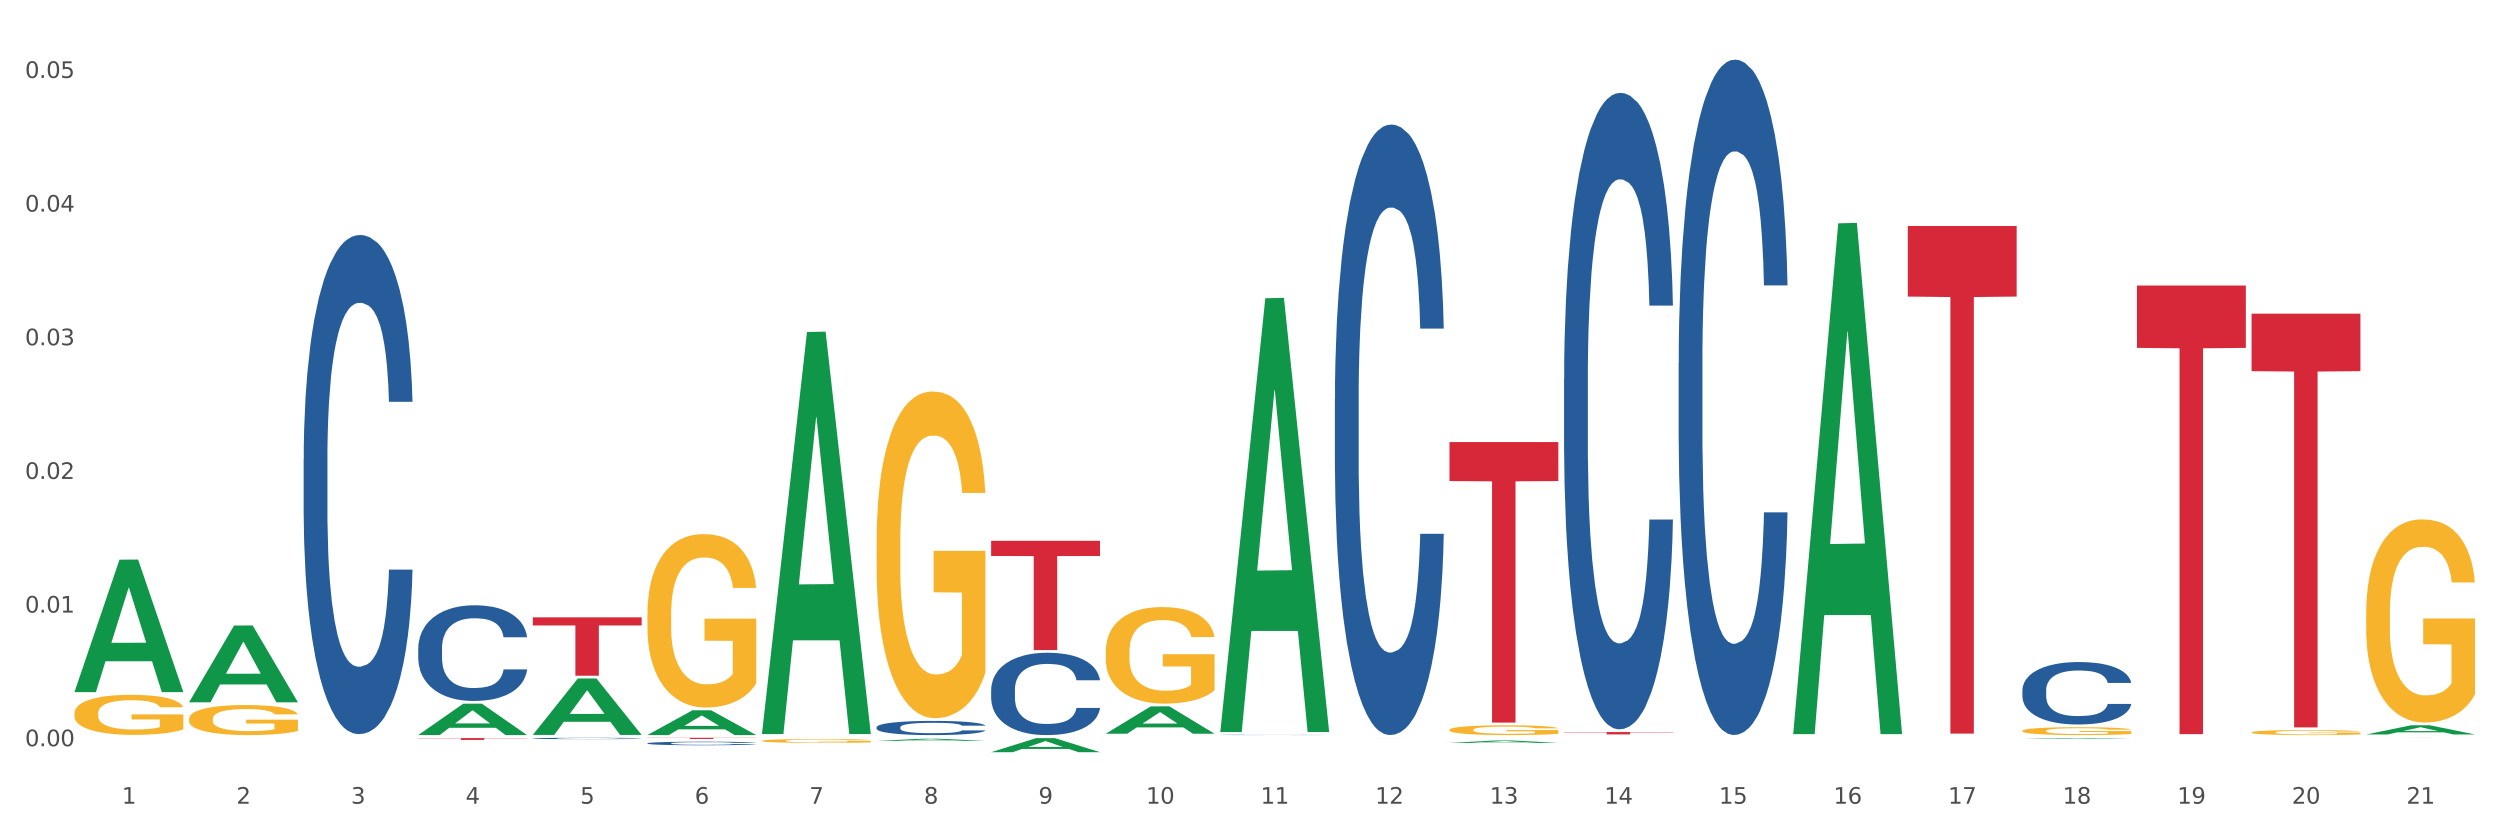 <?xml version="1.0" encoding="utf-8" standalone="no"?>
<!DOCTYPE svg PUBLIC "-//W3C//DTD SVG 1.1//EN"
  "http://www.w3.org/Graphics/SVG/1.1/DTD/svg11.dtd">
<svg xmlns:xlink="http://www.w3.org/1999/xlink" width="1080pt" height="360pt" viewBox="0 0 1080 360" xmlns="http://www.w3.org/2000/svg" version="1.1">
 <rect x="0" y="0" width="1080" height="360" fill="#333333" stroke="none"/>
 <defs>
  <style type="text/css">*{stroke-linejoin: round; stroke-linecap: butt}</style>
 </defs>
 <g id="figure_1">
  <g id="patch_1">
   <path d="M 0 360 
L 1080 360 
L 1080 0 
L 0 0 
z
" style="fill: #ffffff; stroke: #ffffff; stroke-linejoin: miter"/>
  </g>
  <g id="axes_1">
   <g id="matplotlib.axis_1">
    <g id="xtick_1">
     <g id="text_1">
      <!-- 1 -->
      <g style="fill: #4d4d4d" transform="translate(52.633 347.204) scale(0.096 -0.096)">
       <defs>
        <path id="DejaVuSans-31" d="M 794 531 
L 1825 531 
L 1825 4091 
L 703 3866 
L 703 4441 
L 1819 4666 
L 2450 4666 
L 2450 531 
L 3481 531 
L 3481 0 
L 794 0 
L 794 531 
z
" transform="scale(0.016)"/>
       </defs>
       <use xlink:href="#DejaVuSans-31"/>
      </g>
     </g>
    </g>
    <g id="xtick_2">
     <g id="text_2">
      <!-- 2 -->
      <g style="fill: #4d4d4d" transform="translate(102.133 347.204) scale(0.096 -0.096)">
       <defs>
        <path id="DejaVuSans-32" d="M 1228 531 
L 3431 531 
L 3431 0 
L 469 0 
L 469 531 
Q 828 903 1448 1529 
Q 2069 2156 2228 2338 
Q 2531 2678 2651 2914 
Q 2772 3150 2772 3378 
Q 2772 3750 2511 3984 
Q 2250 4219 1831 4219 
Q 1534 4219 1204 4116 
Q 875 4013 500 3803 
L 500 4441 
Q 881 4594 1212 4672 
Q 1544 4750 1819 4750 
Q 2544 4750 2975 4387 
Q 3406 4025 3406 3419 
Q 3406 3131 3298 2873 
Q 3191 2616 2906 2266 
Q 2828 2175 2409 1742 
Q 1991 1309 1228 531 
z
" transform="scale(0.016)"/>
       </defs>
       <use xlink:href="#DejaVuSans-32"/>
      </g>
     </g>
    </g>
    <g id="xtick_3">
     <g id="text_3">
      <!-- 3 -->
      <g style="fill: #4d4d4d" transform="translate(151.633 347.204) scale(0.096 -0.096)">
       <defs>
        <path id="DejaVuSans-33" d="M 2597 2516 
Q 3050 2419 3304 2112 
Q 3559 1806 3559 1356 
Q 3559 666 3084 287 
Q 2609 -91 1734 -91 
Q 1441 -91 1130 -33 
Q 819 25 488 141 
L 488 750 
Q 750 597 1062 519 
Q 1375 441 1716 441 
Q 2309 441 2620 675 
Q 2931 909 2931 1356 
Q 2931 1769 2642 2001 
Q 2353 2234 1838 2234 
L 1294 2234 
L 1294 2753 
L 1863 2753 
Q 2328 2753 2575 2939 
Q 2822 3125 2822 3475 
Q 2822 3834 2567 4026 
Q 2313 4219 1838 4219 
Q 1578 4219 1281 4162 
Q 984 4106 628 3988 
L 628 4550 
Q 988 4650 1302 4700 
Q 1616 4750 1894 4750 
Q 2613 4750 3031 4423 
Q 3450 4097 3450 3541 
Q 3450 3153 3228 2886 
Q 3006 2619 2597 2516 
z
" transform="scale(0.016)"/>
       </defs>
       <use xlink:href="#DejaVuSans-33"/>
      </g>
     </g>
    </g>
    <g id="xtick_4">
     <g id="text_4">
      <!-- 4 -->
      <g style="fill: #4d4d4d" transform="translate(201.133 347.204) scale(0.096 -0.096)">
       <defs>
        <path id="DejaVuSans-34" d="M 2419 4116 
L 825 1625 
L 2419 1625 
L 2419 4116 
z
M 2253 4666 
L 3047 4666 
L 3047 1625 
L 3713 1625 
L 3713 1100 
L 3047 1100 
L 3047 0 
L 2419 0 
L 2419 1100 
L 313 1100 
L 313 1709 
L 2253 4666 
z
" transform="scale(0.016)"/>
       </defs>
       <use xlink:href="#DejaVuSans-34"/>
      </g>
     </g>
    </g>
    <g id="xtick_5">
     <g id="text_5">
      <!-- 5 -->
      <g style="fill: #4d4d4d" transform="translate(250.633 347.204) scale(0.096 -0.096)">
       <defs>
        <path id="DejaVuSans-35" d="M 691 4666 
L 3169 4666 
L 3169 4134 
L 1269 4134 
L 1269 2991 
Q 1406 3038 1543 3061 
Q 1681 3084 1819 3084 
Q 2600 3084 3056 2656 
Q 3513 2228 3513 1497 
Q 3513 744 3044 326 
Q 2575 -91 1722 -91 
Q 1428 -91 1123 -41 
Q 819 9 494 109 
L 494 744 
Q 775 591 1075 516 
Q 1375 441 1709 441 
Q 2250 441 2565 725 
Q 2881 1009 2881 1497 
Q 2881 1984 2565 2268 
Q 2250 2553 1709 2553 
Q 1456 2553 1204 2497 
Q 953 2441 691 2322 
L 691 4666 
z
" transform="scale(0.016)"/>
       </defs>
       <use xlink:href="#DejaVuSans-35"/>
      </g>
     </g>
    </g>
    <g id="xtick_6">
     <g id="text_6">
      <!-- 6 -->
      <g style="fill: #4d4d4d" transform="translate(300.134 347.204) scale(0.096 -0.096)">
       <defs>
        <path id="DejaVuSans-36" d="M 2113 2584 
Q 1688 2584 1439 2293 
Q 1191 2003 1191 1497 
Q 1191 994 1439 701 
Q 1688 409 2113 409 
Q 2538 409 2786 701 
Q 3034 994 3034 1497 
Q 3034 2003 2786 2293 
Q 2538 2584 2113 2584 
z
M 3366 4563 
L 3366 3988 
Q 3128 4100 2886 4159 
Q 2644 4219 2406 4219 
Q 1781 4219 1451 3797 
Q 1122 3375 1075 2522 
Q 1259 2794 1537 2939 
Q 1816 3084 2150 3084 
Q 2853 3084 3261 2657 
Q 3669 2231 3669 1497 
Q 3669 778 3244 343 
Q 2819 -91 2113 -91 
Q 1303 -91 875 529 
Q 447 1150 447 2328 
Q 447 3434 972 4092 
Q 1497 4750 2381 4750 
Q 2619 4750 2861 4703 
Q 3103 4656 3366 4563 
z
" transform="scale(0.016)"/>
       </defs>
       <use xlink:href="#DejaVuSans-36"/>
      </g>
     </g>
    </g>
    <g id="xtick_7">
     <g id="text_7">
      <!-- 7 -->
      <g style="fill: #4d4d4d" transform="translate(349.634 347.204) scale(0.096 -0.096)">
       <defs>
        <path id="DejaVuSans-37" d="M 525 4666 
L 3525 4666 
L 3525 4397 
L 1831 0 
L 1172 0 
L 2766 4134 
L 525 4134 
L 525 4666 
z
" transform="scale(0.016)"/>
       </defs>
       <use xlink:href="#DejaVuSans-37"/>
      </g>
     </g>
    </g>
    <g id="xtick_8">
     <g id="text_8">
      <!-- 8 -->
      <g style="fill: #4d4d4d" transform="translate(399.134 347.204) scale(0.096 -0.096)">
       <defs>
        <path id="DejaVuSans-38" d="M 2034 2216 
Q 1584 2216 1326 1975 
Q 1069 1734 1069 1313 
Q 1069 891 1326 650 
Q 1584 409 2034 409 
Q 2484 409 2743 651 
Q 3003 894 3003 1313 
Q 3003 1734 2745 1975 
Q 2488 2216 2034 2216 
z
M 1403 2484 
Q 997 2584 770 2862 
Q 544 3141 544 3541 
Q 544 4100 942 4425 
Q 1341 4750 2034 4750 
Q 2731 4750 3128 4425 
Q 3525 4100 3525 3541 
Q 3525 3141 3298 2862 
Q 3072 2584 2669 2484 
Q 3125 2378 3379 2068 
Q 3634 1759 3634 1313 
Q 3634 634 3220 271 
Q 2806 -91 2034 -91 
Q 1263 -91 848 271 
Q 434 634 434 1313 
Q 434 1759 690 2068 
Q 947 2378 1403 2484 
z
M 1172 3481 
Q 1172 3119 1398 2916 
Q 1625 2713 2034 2713 
Q 2441 2713 2670 2916 
Q 2900 3119 2900 3481 
Q 2900 3844 2670 4047 
Q 2441 4250 2034 4250 
Q 1625 4250 1398 4047 
Q 1172 3844 1172 3481 
z
" transform="scale(0.016)"/>
       </defs>
       <use xlink:href="#DejaVuSans-38"/>
      </g>
     </g>
    </g>
    <g id="xtick_9">
     <g id="text_9">
      <!-- 9 -->
      <g style="fill: #4d4d4d" transform="translate(448.634 347.204) scale(0.096 -0.096)">
       <defs>
        <path id="DejaVuSans-39" d="M 703 97 
L 703 672 
Q 941 559 1184 500 
Q 1428 441 1663 441 
Q 2288 441 2617 861 
Q 2947 1281 2994 2138 
Q 2813 1869 2534 1725 
Q 2256 1581 1919 1581 
Q 1219 1581 811 2004 
Q 403 2428 403 3163 
Q 403 3881 828 4315 
Q 1253 4750 1959 4750 
Q 2769 4750 3195 4129 
Q 3622 3509 3622 2328 
Q 3622 1225 3098 567 
Q 2575 -91 1691 -91 
Q 1453 -91 1209 -44 
Q 966 3 703 97 
z
M 1959 2075 
Q 2384 2075 2632 2365 
Q 2881 2656 2881 3163 
Q 2881 3666 2632 3958 
Q 2384 4250 1959 4250 
Q 1534 4250 1286 3958 
Q 1038 3666 1038 3163 
Q 1038 2656 1286 2365 
Q 1534 2075 1959 2075 
z
" transform="scale(0.016)"/>
       </defs>
       <use xlink:href="#DejaVuSans-39"/>
      </g>
     </g>
    </g>
    <g id="xtick_10">
     <g id="text_10">
      <!-- 10 -->
      <g style="fill: #4d4d4d" transform="translate(495.079 347.204) scale(0.096 -0.096)">
       <defs>
        <path id="DejaVuSans-30" d="M 2034 4250 
Q 1547 4250 1301 3770 
Q 1056 3291 1056 2328 
Q 1056 1369 1301 889 
Q 1547 409 2034 409 
Q 2525 409 2770 889 
Q 3016 1369 3016 2328 
Q 3016 3291 2770 3770 
Q 2525 4250 2034 4250 
z
M 2034 4750 
Q 2819 4750 3233 4129 
Q 3647 3509 3647 2328 
Q 3647 1150 3233 529 
Q 2819 -91 2034 -91 
Q 1250 -91 836 529 
Q 422 1150 422 2328 
Q 422 3509 836 4129 
Q 1250 4750 2034 4750 
z
" transform="scale(0.016)"/>
       </defs>
       <use xlink:href="#DejaVuSans-31"/>
       <use xlink:href="#DejaVuSans-30" transform="translate(63.623 0)"/>
      </g>
     </g>
    </g>
    <g id="xtick_11">
     <g id="text_11">
      <!-- 11 -->
      <g style="fill: #4d4d4d" transform="translate(544.58 347.204) scale(0.096 -0.096)">
       <use xlink:href="#DejaVuSans-31"/>
       <use xlink:href="#DejaVuSans-31" transform="translate(63.623 0)"/>
      </g>
     </g>
    </g>
    <g id="xtick_12">
     <g id="text_12">
      <!-- 12 -->
      <g style="fill: #4d4d4d" transform="translate(594.08 347.204) scale(0.096 -0.096)">
       <use xlink:href="#DejaVuSans-31"/>
       <use xlink:href="#DejaVuSans-32" transform="translate(63.623 0)"/>
      </g>
     </g>
    </g>
    <g id="xtick_13">
     <g id="text_13">
      <!-- 13 -->
      <g style="fill: #4d4d4d" transform="translate(643.58 347.204) scale(0.096 -0.096)">
       <use xlink:href="#DejaVuSans-31"/>
       <use xlink:href="#DejaVuSans-33" transform="translate(63.623 0)"/>
      </g>
     </g>
    </g>
    <g id="xtick_14">
     <g id="text_14">
      <!-- 14 -->
      <g style="fill: #4d4d4d" transform="translate(693.08 347.204) scale(0.096 -0.096)">
       <use xlink:href="#DejaVuSans-31"/>
       <use xlink:href="#DejaVuSans-34" transform="translate(63.623 0)"/>
      </g>
     </g>
    </g>
    <g id="xtick_15">
     <g id="text_15">
      <!-- 15 -->
      <g style="fill: #4d4d4d" transform="translate(742.58 347.204) scale(0.096 -0.096)">
       <use xlink:href="#DejaVuSans-31"/>
       <use xlink:href="#DejaVuSans-35" transform="translate(63.623 0)"/>
      </g>
     </g>
    </g>
    <g id="xtick_16">
     <g id="text_16">
      <!-- 16 -->
      <g style="fill: #4d4d4d" transform="translate(792.08 347.204) scale(0.096 -0.096)">
       <use xlink:href="#DejaVuSans-31"/>
       <use xlink:href="#DejaVuSans-36" transform="translate(63.623 0)"/>
      </g>
     </g>
    </g>
    <g id="xtick_17">
     <g id="text_17">
      <!-- 17 -->
      <g style="fill: #4d4d4d" transform="translate(841.58 347.204) scale(0.096 -0.096)">
       <use xlink:href="#DejaVuSans-31"/>
       <use xlink:href="#DejaVuSans-37" transform="translate(63.623 0)"/>
      </g>
     </g>
    </g>
    <g id="xtick_18">
     <g id="text_18">
      <!-- 18 -->
      <g style="fill: #4d4d4d" transform="translate(891.08 347.204) scale(0.096 -0.096)">
       <use xlink:href="#DejaVuSans-31"/>
       <use xlink:href="#DejaVuSans-38" transform="translate(63.623 0)"/>
      </g>
     </g>
    </g>
    <g id="xtick_19">
     <g id="text_19">
      <!-- 19 -->
      <g style="fill: #4d4d4d" transform="translate(940.58 347.204) scale(0.096 -0.096)">
       <use xlink:href="#DejaVuSans-31"/>
       <use xlink:href="#DejaVuSans-39" transform="translate(63.623 0)"/>
      </g>
     </g>
    </g>
    <g id="xtick_20">
     <g id="text_20">
      <!-- 20 -->
      <g style="fill: #4d4d4d" transform="translate(990.08 347.204) scale(0.096 -0.096)">
       <use xlink:href="#DejaVuSans-32"/>
       <use xlink:href="#DejaVuSans-30" transform="translate(63.623 0)"/>
      </g>
     </g>
    </g>
    <g id="xtick_21">
     <g id="text_21">
      <!-- 21 -->
      <g style="fill: #4d4d4d" transform="translate(1039.58 347.204) scale(0.096 -0.096)">
       <use xlink:href="#DejaVuSans-32"/>
       <use xlink:href="#DejaVuSans-31" transform="translate(63.623 0)"/>
      </g>
     </g>
    </g>
    <g id="xtick_22"/>
    <g id="xtick_23"/>
    <g id="xtick_24"/>
    <g id="xtick_25"/>
    <g id="xtick_26"/>
    <g id="xtick_27"/>
    <g id="xtick_28"/>
    <g id="xtick_29"/>
    <g id="xtick_30"/>
    <g id="xtick_31"/>
    <g id="xtick_32"/>
    <g id="xtick_33"/>
    <g id="xtick_34"/>
    <g id="xtick_35"/>
    <g id="xtick_36"/>
    <g id="xtick_37"/>
    <g id="xtick_38"/>
    <g id="xtick_39"/>
    <g id="xtick_40"/>
    <g id="xtick_41"/>
   </g>
   <g id="matplotlib.axis_2">
    <g id="ytick_1">
     <g id="text_22">
      <!-- 0.00 -->
      <g style="fill: #4d4d4d" transform="translate(10.8 322.376) scale(0.096 -0.096)">
       <defs>
        <path id="DejaVuSans-2e" d="M 684 794 
L 1344 794 
L 1344 0 
L 684 0 
L 684 794 
z
" transform="scale(0.016)"/>
       </defs>
       <use xlink:href="#DejaVuSans-30"/>
       <use xlink:href="#DejaVuSans-2e" transform="translate(63.623 0)"/>
       <use xlink:href="#DejaVuSans-30" transform="translate(95.41 0)"/>
       <use xlink:href="#DejaVuSans-30" transform="translate(159.033 0)"/>
      </g>
     </g>
    </g>
    <g id="ytick_2">
     <g id="text_23">
      <!-- 0.01 -->
      <g style="fill: #4d4d4d" transform="translate(10.8 264.636) scale(0.096 -0.096)">
       <use xlink:href="#DejaVuSans-30"/>
       <use xlink:href="#DejaVuSans-2e" transform="translate(63.623 0)"/>
       <use xlink:href="#DejaVuSans-30" transform="translate(95.41 0)"/>
       <use xlink:href="#DejaVuSans-31" transform="translate(159.033 0)"/>
      </g>
     </g>
    </g>
    <g id="ytick_3">
     <g id="text_24">
      <!-- 0.02 -->
      <g style="fill: #4d4d4d" transform="translate(10.8 206.896) scale(0.096 -0.096)">
       <use xlink:href="#DejaVuSans-30"/>
       <use xlink:href="#DejaVuSans-2e" transform="translate(63.623 0)"/>
       <use xlink:href="#DejaVuSans-30" transform="translate(95.41 0)"/>
       <use xlink:href="#DejaVuSans-32" transform="translate(159.033 0)"/>
      </g>
     </g>
    </g>
    <g id="ytick_4">
     <g id="text_25">
      <!-- 0.03 -->
      <g style="fill: #4d4d4d" transform="translate(10.8 149.155) scale(0.096 -0.096)">
       <use xlink:href="#DejaVuSans-30"/>
       <use xlink:href="#DejaVuSans-2e" transform="translate(63.623 0)"/>
       <use xlink:href="#DejaVuSans-30" transform="translate(95.41 0)"/>
       <use xlink:href="#DejaVuSans-33" transform="translate(159.033 0)"/>
      </g>
     </g>
    </g>
    <g id="ytick_5">
     <g id="text_26">
      <!-- 0.04 -->
      <g style="fill: #4d4d4d" transform="translate(10.8 91.415) scale(0.096 -0.096)">
       <use xlink:href="#DejaVuSans-30"/>
       <use xlink:href="#DejaVuSans-2e" transform="translate(63.623 0)"/>
       <use xlink:href="#DejaVuSans-30" transform="translate(95.41 0)"/>
       <use xlink:href="#DejaVuSans-34" transform="translate(159.033 0)"/>
      </g>
     </g>
    </g>
    <g id="ytick_6">
     <g id="text_27">
      <!-- 0.05 -->
      <g style="fill: #4d4d4d" transform="translate(10.8 33.674) scale(0.096 -0.096)">
       <use xlink:href="#DejaVuSans-30"/>
       <use xlink:href="#DejaVuSans-2e" transform="translate(63.623 0)"/>
       <use xlink:href="#DejaVuSans-30" transform="translate(95.41 0)"/>
       <use xlink:href="#DejaVuSans-35" transform="translate(159.033 0)"/>
      </g>
     </g>
    </g>
    <g id="ytick_7"/>
    <g id="ytick_8"/>
    <g id="ytick_9"/>
    <g id="ytick_10"/>
    <g id="ytick_11"/>
   </g>
   <g id="PolyCollection_1">
    <path d="M 32.175 298.898 
L 32.223 298.845 
L 51.615 241.778 
L 59.663 241.724 
L 79.2 299.006 
L 69.892 299.006 
L 65.674 285.667 
L 45.652 285.667 
L 45.507 285.882 
L 41.435 299.006 
L 32.175 299.006 
L 32.175 298.898 
L 48.173 277.707 
L 63.153 277.653 
L 55.736 253.933 
L 55.639 253.826 
L 55.542 253.987 
L 48.125 277.653 
L 48.173 277.707 
L 32.175 298.898 
z
" clip-path="url(#p1cd756a692)" style="fill: #109648"/>
    <path d="M 1022.175 318.729 
L 1069.2 318.729 
L 1069.2 318.732 
L 1050.702 318.732 
L 1050.702 318.75 
L 1040.562 318.75 
L 1040.562 318.732 
L 1022.175 318.732 
L 1022.175 318.729 
L 1022.175 318.729 
z
" clip-path="url(#p1cd756a692)" style="fill: #d62839"/>
    <path d="M 972.675 135.503 
L 1019.7 135.503 
L 1019.7 160.339 
L 1001.202 160.507 
L 1001.202 314.222 
L 991.062 314.222 
L 991.062 160.507 
L 972.675 160.339 
L 972.675 135.671 
L 972.675 135.503 
z
" clip-path="url(#p1cd756a692)" style="fill: #d62839"/>
    <path d="M 923.175 123.356 
L 970.2 123.356 
L 970.2 150.287 
L 951.702 150.469 
L 951.702 317.154 
L 941.562 317.154 
L 941.562 150.469 
L 923.175 150.287 
L 923.175 123.537 
L 923.175 123.356 
z
" clip-path="url(#p1cd756a692)" style="fill: #d62839"/>
    <path d="M 824.175 97.646 
L 871.2 97.646 
L 871.2 128.117 
L 852.702 128.323 
L 852.702 316.914 
L 842.562 316.914 
L 842.562 128.323 
L 824.175 128.117 
L 824.175 97.852 
L 824.175 97.646 
z
" clip-path="url(#p1cd756a692)" style="fill: #d62839"/>
    <path d="M 675.675 316.263 
L 722.7 316.263 
L 722.7 316.403 
L 704.202 316.404 
L 704.202 317.269 
L 694.062 317.269 
L 694.062 316.404 
L 675.675 316.403 
L 675.675 316.264 
L 675.675 316.263 
z
" clip-path="url(#p1cd756a692)" style="fill: #d62839"/>
    <path d="M 626.175 190.978 
L 673.2 190.978 
L 673.2 207.819 
L 654.702 207.933 
L 654.702 312.165 
L 644.562 312.165 
L 644.562 207.933 
L 626.175 207.819 
L 626.175 191.092 
L 626.175 190.978 
z
" clip-path="url(#p1cd756a692)" style="fill: #d62839"/>
    <path d="M 576.675 318.918 
L 623.7 318.918 
L 623.7 318.92 
L 605.202 318.92 
L 605.202 318.935 
L 595.062 318.935 
L 595.062 318.92 
L 576.675 318.92 
L 576.675 318.918 
L 576.675 318.918 
z
" clip-path="url(#p1cd756a692)" style="fill: #d62839"/>
    <path d="M 428.175 233.629 
L 475.2 233.629 
L 475.2 240.186 
L 456.702 240.231 
L 456.702 280.815 
L 446.562 280.815 
L 446.562 240.231 
L 428.175 240.186 
L 428.175 233.673 
L 428.175 233.629 
z
" clip-path="url(#p1cd756a692)" style="fill: #d62839"/>
    <path d="M 279.675 318.729 
L 326.7 318.729 
L 326.7 318.8 
L 308.202 318.8 
L 308.202 319.236 
L 298.062 319.236 
L 298.062 318.8 
L 279.675 318.8 
L 279.675 318.73 
L 279.675 318.729 
z
" clip-path="url(#p1cd756a692)" style="fill: #d62839"/>
    <path d="M 230.175 318.994 
L 230.231 318.994 
L 230.231 318.979 
L 230.397 318.958 
L 231.009 318.92 
L 231.787 318.892 
L 233.121 318.858 
L 233.844 318.844 
L 234.789 318.829 
L 236.734 318.803 
L 238.957 318.782 
L 240.514 318.77 
L 241.681 318.762 
L 244.294 318.749 
L 245.794 318.743 
L 247.351 318.738 
L 248.685 318.735 
L 250.908 318.731 
L 252.687 318.73 
L 254.744 318.729 
L 256.467 318.73 
L 258.746 318.732 
L 262.081 318.738 
L 263.359 318.742 
L 265.082 318.748 
L 266.861 318.757 
L 268.306 318.766 
L 269.974 318.778 
L 271.697 318.794 
L 273.365 318.815 
L 274.532 318.834 
L 275.477 318.854 
L 276.311 318.878 
L 276.922 318.904 
L 277.2 318.926 
L 267.028 318.926 
L 266.75 318.906 
L 266.194 318.885 
L 265.638 318.87 
L 265.027 318.858 
L 264.082 318.845 
L 263.248 318.836 
L 261.859 318.826 
L 260.58 318.82 
L 259.524 318.816 
L 258.245 318.813 
L 255.522 318.809 
L 253.576 318.809 
L 252.353 318.81 
L 250.853 318.813 
L 249.574 318.817 
L 248.073 318.823 
L 246.906 318.83 
L 245.739 318.84 
L 245.072 318.846 
L 244.071 318.858 
L 243.404 318.868 
L 242.515 318.884 
L 242.015 318.896 
L 241.125 318.927 
L 240.736 318.95 
L 240.569 318.965 
L 240.458 318.983 
L 240.458 319.067 
L 240.792 319.104 
L 241.07 319.121 
L 241.514 319.139 
L 242.348 319.163 
L 243.571 319.186 
L 244.849 319.203 
L 245.906 319.213 
L 246.906 319.22 
L 247.907 319.226 
L 249.13 319.232 
L 250.13 319.235 
L 251.631 319.238 
L 253.41 319.24 
L 254.799 319.24 
L 257.634 319.237 
L 258.913 319.234 
L 260.135 319.231 
L 261.469 319.225 
L 262.526 319.218 
L 263.137 319.213 
L 264.137 319.203 
L 264.916 319.192 
L 265.583 319.18 
L 266.027 319.169 
L 266.528 319.153 
L 266.917 319.135 
L 267.028 319.125 
L 277.2 319.125 
L 276.978 319.144 
L 276.589 319.163 
L 275.81 319.189 
L 275.199 319.203 
L 274.254 319.221 
L 273.253 319.236 
L 271.864 319.253 
L 270.585 319.265 
L 269.251 319.276 
L 267.806 319.286 
L 265.194 319.299 
L 264.249 319.303 
L 262.248 319.309 
L 260.691 319.313 
L 258.412 319.317 
L 256.078 319.319 
L 253.632 319.32 
L 251.464 319.318 
L 249.074 319.315 
L 247.573 319.312 
L 245.906 319.307 
L 243.96 319.3 
L 242.126 319.29 
L 240.403 319.28 
L 238.791 319.267 
L 237.29 319.253 
L 235.344 319.23 
L 233.899 319.207 
L 232.843 319.186 
L 232.12 319.169 
L 231.398 319.146 
L 231.009 319.13 
L 230.397 319.093 
L 230.175 319.057 
L 230.175 318.994 
z
" clip-path="url(#p1cd756a692)" style="fill: #255c99"/>
    <path d="M 230.175 266.683 
L 277.2 266.683 
L 277.2 270.189 
L 258.702 270.213 
L 258.702 291.912 
L 248.562 291.912 
L 248.562 270.213 
L 230.175 270.189 
L 230.175 266.707 
L 230.175 266.683 
z
" clip-path="url(#p1cd756a692)" style="fill: #d62839"/>
    <path d="M 131.175 198.405 
L 131.231 198.208 
L 131.231 192.694 
L 131.397 185.211 
L 132.009 171.426 
L 132.787 160.989 
L 134.121 148.779 
L 134.844 143.659 
L 135.789 137.948 
L 137.734 128.693 
L 139.957 120.816 
L 141.514 116.483 
L 142.681 113.726 
L 145.294 108.803 
L 146.794 106.637 
L 148.351 104.864 
L 149.685 103.683 
L 151.908 102.304 
L 153.687 101.714 
L 155.744 101.517 
L 157.467 101.714 
L 159.746 102.501 
L 163.081 104.864 
L 164.359 106.243 
L 166.082 108.606 
L 167.861 111.757 
L 169.306 114.908 
L 170.974 119.437 
L 172.697 125.345 
L 174.365 132.828 
L 175.532 139.721 
L 176.477 147.007 
L 177.311 155.869 
L 177.922 165.518 
L 178.2 173.592 
L 168.028 173.592 
L 167.75 166.306 
L 167.194 158.429 
L 166.638 153.112 
L 166.027 148.779 
L 165.082 143.856 
L 164.248 140.705 
L 162.859 136.964 
L 161.58 134.601 
L 160.524 133.222 
L 159.245 132.04 
L 156.522 130.859 
L 154.576 130.859 
L 153.353 131.253 
L 151.853 132.237 
L 150.574 133.616 
L 149.073 135.979 
L 147.906 138.539 
L 146.739 141.887 
L 146.072 144.25 
L 145.071 148.582 
L 144.404 152.127 
L 143.515 158.232 
L 143.015 162.564 
L 142.125 173.789 
L 141.736 182.06 
L 141.569 187.771 
L 141.458 194.073 
L 141.458 224.793 
L 141.792 238.578 
L 142.07 244.486 
L 142.514 251.182 
L 143.348 259.846 
L 144.571 268.314 
L 145.849 274.419 
L 146.906 278.161 
L 147.906 280.918 
L 148.907 283.084 
L 150.13 285.053 
L 151.13 286.235 
L 152.631 287.416 
L 154.41 288.007 
L 155.799 288.007 
L 158.634 287.022 
L 159.912 286.038 
L 161.135 284.659 
L 162.469 282.493 
L 163.526 280.13 
L 164.137 278.358 
L 165.137 274.616 
L 165.916 270.677 
L 166.583 266.148 
L 167.027 262.21 
L 167.528 256.302 
L 167.917 249.606 
L 168.028 246.062 
L 178.2 246.062 
L 177.978 253.151 
L 177.589 260.043 
L 176.81 269.299 
L 176.199 274.616 
L 175.254 281.115 
L 174.253 286.629 
L 172.864 292.733 
L 171.585 297.263 
L 170.251 301.201 
L 168.806 304.746 
L 166.194 309.669 
L 165.249 311.048 
L 163.248 313.411 
L 161.691 314.789 
L 159.412 316.168 
L 157.078 316.955 
L 154.632 317.152 
L 152.464 316.758 
L 150.074 315.577 
L 148.573 314.395 
L 146.906 312.623 
L 144.96 309.866 
L 143.126 306.518 
L 141.403 302.58 
L 139.791 298.05 
L 138.29 292.93 
L 136.344 284.462 
L 134.899 276.191 
L 133.843 268.511 
L 133.12 262.013 
L 132.398 253.742 
L 132.009 248.031 
L 131.397 234.246 
L 131.175 221.446 
L 131.175 198.405 
z
" clip-path="url(#p1cd756a692)" style="fill: #255c99"/>
    <path d="M 873.675 298.124 
L 873.731 298.099 
L 873.731 297.409 
L 873.897 296.473 
L 874.509 294.749 
L 875.287 293.443 
L 876.621 291.916 
L 877.344 291.276 
L 878.289 290.561 
L 880.234 289.404 
L 882.457 288.418 
L 884.014 287.876 
L 885.181 287.532 
L 887.794 286.916 
L 889.294 286.645 
L 890.851 286.423 
L 892.185 286.275 
L 894.408 286.103 
L 896.187 286.029 
L 898.244 286.004 
L 899.967 286.029 
L 902.246 286.127 
L 905.581 286.423 
L 906.859 286.595 
L 908.582 286.891 
L 910.361 287.285 
L 911.806 287.679 
L 913.474 288.246 
L 915.197 288.985 
L 916.865 289.921 
L 918.032 290.783 
L 918.977 291.695 
L 919.811 292.803 
L 920.422 294.01 
L 920.7 295.02 
L 910.528 295.02 
L 910.25 294.109 
L 909.694 293.123 
L 909.138 292.458 
L 908.527 291.916 
L 907.582 291.3 
L 906.748 290.906 
L 905.359 290.438 
L 904.08 290.143 
L 903.024 289.97 
L 901.745 289.822 
L 899.022 289.675 
L 897.076 289.675 
L 895.853 289.724 
L 894.353 289.847 
L 893.074 290.019 
L 891.573 290.315 
L 890.406 290.635 
L 889.239 291.054 
L 888.572 291.35 
L 887.571 291.892 
L 886.904 292.335 
L 886.015 293.099 
L 885.515 293.641 
L 884.625 295.045 
L 884.236 296.079 
L 884.069 296.794 
L 883.958 297.582 
L 883.958 301.425 
L 884.292 303.149 
L 884.57 303.888 
L 885.014 304.725 
L 885.848 305.809 
L 887.071 306.869 
L 888.349 307.632 
L 889.406 308.1 
L 890.406 308.445 
L 891.407 308.716 
L 892.63 308.962 
L 893.63 309.11 
L 895.131 309.258 
L 896.91 309.332 
L 898.299 309.332 
L 901.134 309.209 
L 902.413 309.086 
L 903.635 308.913 
L 904.969 308.642 
L 906.026 308.347 
L 906.637 308.125 
L 907.638 307.657 
L 908.416 307.164 
L 909.083 306.598 
L 909.527 306.105 
L 910.028 305.366 
L 910.417 304.528 
L 910.528 304.085 
L 920.7 304.085 
L 920.478 304.972 
L 920.089 305.834 
L 919.31 306.992 
L 918.699 307.657 
L 917.754 308.47 
L 916.753 309.159 
L 915.364 309.923 
L 914.085 310.49 
L 912.751 310.982 
L 911.306 311.426 
L 908.694 312.042 
L 907.749 312.214 
L 905.748 312.51 
L 904.191 312.682 
L 901.912 312.854 
L 899.578 312.953 
L 897.132 312.978 
L 894.964 312.928 
L 892.574 312.781 
L 891.073 312.633 
L 889.406 312.411 
L 887.46 312.066 
L 885.626 311.647 
L 883.903 311.155 
L 882.291 310.588 
L 880.79 309.948 
L 878.844 308.888 
L 877.399 307.854 
L 876.343 306.893 
L 875.62 306.08 
L 874.898 305.046 
L 874.509 304.331 
L 873.897 302.607 
L 873.675 301.006 
L 873.675 298.124 
z
" clip-path="url(#p1cd756a692)" style="fill: #255c99"/>
    <path d="M 725.175 156.856 
L 725.231 156.59 
L 725.231 149.129 
L 725.397 139.004 
L 726.009 120.352 
L 726.787 106.229 
L 728.121 89.709 
L 728.844 82.781 
L 729.789 75.054 
L 731.734 62.531 
L 733.957 51.872 
L 735.514 46.01 
L 736.681 42.28 
L 739.294 35.618 
L 740.794 32.687 
L 742.351 30.289 
L 743.685 28.691 
L 745.908 26.825 
L 747.687 26.026 
L 749.744 25.759 
L 751.467 26.026 
L 753.746 27.092 
L 757.081 30.289 
L 758.359 32.154 
L 760.082 35.352 
L 761.861 39.615 
L 763.306 43.879 
L 764.974 50.007 
L 766.697 58.001 
L 768.365 68.126 
L 769.532 77.452 
L 770.477 87.311 
L 771.311 99.302 
L 771.922 112.358 
L 772.2 123.283 
L 762.028 123.283 
L 761.75 113.424 
L 761.194 102.765 
L 760.638 95.571 
L 760.027 89.709 
L 759.082 83.048 
L 758.248 78.784 
L 756.859 73.722 
L 755.58 70.524 
L 754.524 68.659 
L 753.245 67.06 
L 750.522 65.462 
L 748.576 65.462 
L 747.353 65.994 
L 745.853 67.327 
L 744.574 69.192 
L 743.073 72.389 
L 741.906 75.853 
L 740.739 80.383 
L 740.072 83.581 
L 739.071 89.443 
L 738.404 94.239 
L 737.515 102.499 
L 737.015 108.361 
L 736.125 123.549 
L 735.736 134.74 
L 735.569 142.467 
L 735.458 150.994 
L 735.458 192.561 
L 735.792 211.213 
L 736.07 219.207 
L 736.514 228.266 
L 737.348 239.991 
L 738.571 251.448 
L 739.849 259.708 
L 740.906 264.771 
L 741.906 268.501 
L 742.907 271.432 
L 744.13 274.097 
L 745.13 275.696 
L 746.631 277.294 
L 748.41 278.094 
L 749.799 278.094 
L 752.634 276.762 
L 753.913 275.429 
L 755.135 273.564 
L 756.469 270.633 
L 757.526 267.436 
L 758.137 265.037 
L 759.138 259.975 
L 759.916 254.646 
L 760.583 248.517 
L 761.027 243.188 
L 761.528 235.194 
L 761.917 226.135 
L 762.028 221.339 
L 772.2 221.339 
L 771.978 230.931 
L 771.589 240.257 
L 770.81 252.78 
L 770.199 259.975 
L 769.254 268.768 
L 768.253 276.229 
L 766.864 284.489 
L 765.585 290.617 
L 764.251 295.946 
L 762.806 300.743 
L 760.194 307.404 
L 759.249 309.269 
L 757.248 312.467 
L 755.691 314.332 
L 753.412 316.197 
L 751.078 317.263 
L 748.632 317.529 
L 746.464 316.997 
L 744.074 315.398 
L 742.573 313.799 
L 740.906 311.401 
L 738.96 307.671 
L 737.126 303.141 
L 735.403 297.812 
L 733.791 291.683 
L 732.29 284.755 
L 730.344 273.298 
L 728.899 262.106 
L 727.843 251.715 
L 727.12 242.922 
L 726.398 231.73 
L 726.009 224.003 
L 725.397 205.351 
L 725.175 188.032 
L 725.175 156.856 
z
" clip-path="url(#p1cd756a692)" style="fill: #255c99"/>
    <path d="M 675.675 163.668 
L 675.731 163.417 
L 675.731 156.386 
L 675.897 146.844 
L 676.509 129.266 
L 677.287 115.956 
L 678.621 100.387 
L 679.344 93.858 
L 680.289 86.576 
L 682.234 74.773 
L 684.457 64.729 
L 686.014 59.204 
L 687.181 55.689 
L 689.794 49.411 
L 691.294 46.649 
L 692.851 44.389 
L 694.185 42.882 
L 696.408 41.124 
L 698.187 40.371 
L 700.244 40.12 
L 701.967 40.371 
L 704.246 41.375 
L 707.581 44.389 
L 708.859 46.146 
L 710.582 49.16 
L 712.361 53.178 
L 713.806 57.195 
L 715.474 62.971 
L 717.197 70.505 
L 718.865 80.047 
L 720.032 88.836 
L 720.977 98.127 
L 721.811 109.427 
L 722.422 121.732 
L 722.7 132.028 
L 712.528 132.028 
L 712.25 122.737 
L 711.694 112.692 
L 711.138 105.912 
L 710.527 100.387 
L 709.582 94.109 
L 708.748 90.092 
L 707.359 85.32 
L 706.08 82.307 
L 705.024 80.549 
L 703.745 79.042 
L 701.022 77.536 
L 699.076 77.536 
L 697.853 78.038 
L 696.353 79.294 
L 695.074 81.051 
L 693.573 84.065 
L 692.406 87.329 
L 691.239 91.598 
L 690.572 94.612 
L 689.571 100.136 
L 688.904 104.656 
L 688.015 112.441 
L 687.515 117.965 
L 686.625 132.279 
L 686.236 142.826 
L 686.069 150.108 
L 685.958 158.144 
L 685.958 197.318 
L 686.292 214.896 
L 686.57 222.429 
L 687.014 230.967 
L 687.848 242.016 
L 689.071 252.814 
L 690.349 260.599 
L 691.406 265.37 
L 692.406 268.886 
L 693.407 271.648 
L 694.63 274.159 
L 695.63 275.666 
L 697.131 277.172 
L 698.91 277.926 
L 700.299 277.926 
L 703.134 276.67 
L 704.413 275.415 
L 705.635 273.657 
L 706.969 270.895 
L 708.026 267.881 
L 708.637 265.621 
L 709.638 260.85 
L 710.416 255.828 
L 711.083 250.052 
L 711.527 245.03 
L 712.028 237.496 
L 712.417 228.958 
L 712.528 224.438 
L 722.7 224.438 
L 722.478 233.478 
L 722.089 242.267 
L 721.31 254.07 
L 720.699 260.85 
L 719.754 269.137 
L 718.753 276.168 
L 717.364 283.953 
L 716.085 289.728 
L 714.751 294.751 
L 713.306 299.271 
L 710.694 305.549 
L 709.749 307.306 
L 707.748 310.32 
L 706.191 312.078 
L 703.912 313.835 
L 701.578 314.84 
L 699.132 315.091 
L 696.964 314.589 
L 694.574 313.082 
L 693.073 311.575 
L 691.406 309.315 
L 689.46 305.8 
L 687.626 301.531 
L 685.903 296.508 
L 684.291 290.733 
L 682.79 284.204 
L 680.844 273.406 
L 679.399 262.859 
L 678.343 253.065 
L 677.62 244.779 
L 676.898 234.232 
L 676.509 226.949 
L 675.897 209.371 
L 675.675 193.049 
L 675.675 163.668 
z
" clip-path="url(#p1cd756a692)" style="fill: #255c99"/>
    <path d="M 576.675 172.314 
L 576.731 172.073 
L 576.731 165.329 
L 576.897 156.177 
L 577.509 139.317 
L 578.287 126.552 
L 579.621 111.619 
L 580.344 105.357 
L 581.289 98.372 
L 583.234 87.052 
L 585.457 77.418 
L 587.014 72.119 
L 588.181 68.747 
L 590.794 62.726 
L 592.294 60.076 
L 593.851 57.909 
L 595.185 56.464 
L 597.408 54.778 
L 599.187 54.055 
L 601.244 53.814 
L 602.967 54.055 
L 605.246 55.018 
L 608.581 57.909 
L 609.859 59.595 
L 611.582 62.485 
L 613.361 66.339 
L 614.806 70.192 
L 616.474 75.732 
L 618.197 82.957 
L 619.865 92.11 
L 621.032 100.54 
L 621.977 109.451 
L 622.811 120.29 
L 623.422 132.092 
L 623.7 141.967 
L 613.528 141.967 
L 613.25 133.055 
L 612.694 123.421 
L 612.138 116.918 
L 611.527 111.619 
L 610.582 105.598 
L 609.748 101.744 
L 608.359 97.168 
L 607.08 94.278 
L 606.024 92.592 
L 604.745 91.146 
L 602.022 89.701 
L 600.076 89.701 
L 598.853 90.183 
L 597.353 91.387 
L 596.074 93.073 
L 594.573 95.964 
L 593.406 99.095 
L 592.239 103.189 
L 591.572 106.079 
L 590.571 111.378 
L 589.904 115.714 
L 589.015 123.18 
L 588.515 128.479 
L 587.625 142.207 
L 587.236 152.323 
L 587.069 159.308 
L 586.958 167.015 
L 586.958 204.588 
L 587.292 221.448 
L 587.57 228.674 
L 588.014 236.863 
L 588.848 247.46 
L 590.071 257.817 
L 591.349 265.283 
L 592.406 269.86 
L 593.406 273.232 
L 594.407 275.881 
L 595.63 278.289 
L 596.63 279.735 
L 598.131 281.18 
L 599.91 281.902 
L 601.299 281.902 
L 604.134 280.698 
L 605.413 279.494 
L 606.635 277.808 
L 607.969 275.158 
L 609.026 272.268 
L 609.637 270.1 
L 610.638 265.524 
L 611.416 260.707 
L 612.083 255.168 
L 612.527 250.35 
L 613.028 243.125 
L 613.417 234.936 
L 613.528 230.601 
L 623.7 230.601 
L 623.478 239.271 
L 623.089 247.701 
L 622.31 259.021 
L 621.699 265.524 
L 620.754 273.472 
L 619.753 280.216 
L 618.364 287.683 
L 617.085 293.222 
L 615.751 298.039 
L 614.306 302.375 
L 611.694 308.396 
L 610.749 310.082 
L 608.748 312.972 
L 607.191 314.658 
L 604.912 316.344 
L 602.578 317.308 
L 600.132 317.549 
L 597.964 317.067 
L 595.574 315.622 
L 594.073 314.177 
L 592.406 312.009 
L 590.46 308.637 
L 588.626 304.542 
L 586.903 299.725 
L 585.291 294.186 
L 583.79 287.924 
L 581.844 277.567 
L 580.399 267.451 
L 579.343 258.058 
L 578.62 250.11 
L 577.898 239.994 
L 577.509 233.009 
L 576.897 216.149 
L 576.675 200.494 
L 576.675 172.314 
z
" clip-path="url(#p1cd756a692)" style="fill: #255c99"/>
    <path d="M 527.175 317.477 
L 527.231 317.477 
L 527.231 317.473 
L 527.397 317.468 
L 528.009 317.459 
L 528.787 317.452 
L 530.121 317.444 
L 530.844 317.44 
L 531.789 317.436 
L 533.734 317.43 
L 535.957 317.425 
L 537.514 317.422 
L 538.681 317.42 
L 541.294 317.417 
L 542.794 317.415 
L 544.351 317.414 
L 545.685 317.413 
L 547.908 317.412 
L 549.687 317.412 
L 551.744 317.412 
L 553.467 317.412 
L 555.746 317.412 
L 559.081 317.414 
L 560.359 317.415 
L 562.082 317.417 
L 563.861 317.419 
L 565.306 317.421 
L 566.974 317.424 
L 568.697 317.428 
L 570.365 317.433 
L 571.532 317.438 
L 572.477 317.442 
L 573.311 317.448 
L 573.922 317.455 
L 574.2 317.46 
L 564.028 317.46 
L 563.75 317.455 
L 563.194 317.45 
L 562.638 317.447 
L 562.027 317.444 
L 561.082 317.44 
L 560.248 317.438 
L 558.859 317.436 
L 557.58 317.434 
L 556.524 317.433 
L 555.245 317.432 
L 552.522 317.432 
L 550.576 317.432 
L 549.353 317.432 
L 547.853 317.432 
L 546.574 317.433 
L 545.073 317.435 
L 543.906 317.437 
L 542.739 317.439 
L 542.072 317.441 
L 541.071 317.444 
L 540.404 317.446 
L 539.515 317.45 
L 539.015 317.453 
L 538.125 317.461 
L 537.736 317.466 
L 537.569 317.47 
L 537.458 317.474 
L 537.458 317.495 
L 537.792 317.504 
L 538.07 317.508 
L 538.514 317.513 
L 539.348 317.519 
L 540.571 317.524 
L 541.849 317.528 
L 542.906 317.531 
L 543.906 317.533 
L 544.907 317.534 
L 546.13 317.536 
L 547.13 317.536 
L 548.631 317.537 
L 550.41 317.538 
L 551.799 317.538 
L 554.634 317.537 
L 555.913 317.536 
L 557.135 317.535 
L 558.469 317.534 
L 559.526 317.532 
L 560.137 317.531 
L 561.138 317.528 
L 561.916 317.526 
L 562.583 317.523 
L 563.027 317.52 
L 563.528 317.516 
L 563.917 317.512 
L 564.028 317.509 
L 574.2 317.509 
L 573.978 317.514 
L 573.589 317.519 
L 572.81 317.525 
L 572.199 317.528 
L 571.254 317.533 
L 570.253 317.537 
L 568.864 317.541 
L 567.585 317.544 
L 566.251 317.546 
L 564.806 317.549 
L 562.194 317.552 
L 561.249 317.553 
L 559.248 317.555 
L 557.691 317.556 
L 555.412 317.556 
L 553.078 317.557 
L 550.632 317.557 
L 548.464 317.557 
L 546.074 317.556 
L 544.573 317.555 
L 542.906 317.554 
L 540.96 317.552 
L 539.126 317.55 
L 537.403 317.547 
L 535.791 317.544 
L 534.29 317.541 
L 532.344 317.535 
L 530.899 317.53 
L 529.843 317.524 
L 529.12 317.52 
L 528.398 317.514 
L 528.009 317.511 
L 527.397 317.501 
L 527.175 317.493 
L 527.175 317.477 
z
" clip-path="url(#p1cd756a692)" style="fill: #255c99"/>
    <path d="M 428.175 297.969 
L 428.231 297.937 
L 428.231 297.027 
L 428.397 295.793 
L 429.009 293.519 
L 429.787 291.797 
L 431.121 289.783 
L 431.844 288.938 
L 432.789 287.996 
L 434.734 286.47 
L 436.957 285.17 
L 438.514 284.455 
L 439.681 284.001 
L 442.294 283.189 
L 443.794 282.831 
L 445.351 282.539 
L 446.685 282.344 
L 448.908 282.117 
L 450.687 282.019 
L 452.744 281.987 
L 454.467 282.019 
L 456.746 282.149 
L 460.081 282.539 
L 461.359 282.766 
L 463.082 283.156 
L 464.861 283.676 
L 466.306 284.196 
L 467.974 284.943 
L 469.697 285.917 
L 471.365 287.152 
L 472.532 288.289 
L 473.477 289.491 
L 474.311 290.952 
L 474.922 292.544 
L 475.2 293.876 
L 465.028 293.876 
L 464.75 292.674 
L 464.194 291.375 
L 463.638 290.498 
L 463.027 289.783 
L 462.082 288.971 
L 461.248 288.451 
L 459.859 287.834 
L 458.58 287.444 
L 457.524 287.217 
L 456.245 287.022 
L 453.522 286.827 
L 451.576 286.827 
L 450.353 286.892 
L 448.853 287.054 
L 447.574 287.282 
L 446.073 287.671 
L 444.906 288.094 
L 443.739 288.646 
L 443.072 289.036 
L 442.071 289.75 
L 441.404 290.335 
L 440.515 291.342 
L 440.015 292.057 
L 439.125 293.908 
L 438.736 295.273 
L 438.569 296.215 
L 438.458 297.254 
L 438.458 302.322 
L 438.792 304.596 
L 439.07 305.57 
L 439.514 306.675 
L 440.348 308.104 
L 441.571 309.501 
L 442.849 310.508 
L 443.906 311.125 
L 444.906 311.58 
L 445.907 311.937 
L 447.13 312.262 
L 448.13 312.457 
L 449.631 312.652 
L 451.41 312.749 
L 452.799 312.749 
L 455.634 312.587 
L 456.913 312.425 
L 458.135 312.197 
L 459.469 311.84 
L 460.526 311.45 
L 461.137 311.158 
L 462.137 310.541 
L 462.916 309.891 
L 463.583 309.144 
L 464.027 308.494 
L 464.528 307.519 
L 464.917 306.415 
L 465.028 305.83 
L 475.2 305.83 
L 474.978 307 
L 474.589 308.137 
L 473.81 309.663 
L 473.199 310.541 
L 472.254 311.613 
L 471.253 312.522 
L 469.864 313.529 
L 468.585 314.276 
L 467.251 314.926 
L 465.806 315.511 
L 463.194 316.323 
L 462.249 316.55 
L 460.248 316.94 
L 458.691 317.167 
L 456.412 317.395 
L 454.078 317.525 
L 451.632 317.557 
L 449.464 317.492 
L 447.074 317.297 
L 445.573 317.102 
L 443.906 316.81 
L 441.96 316.355 
L 440.126 315.803 
L 438.403 315.153 
L 436.791 314.406 
L 435.29 313.562 
L 433.344 312.165 
L 431.899 310.8 
L 430.843 309.533 
L 430.12 308.462 
L 429.398 307.097 
L 429.009 306.155 
L 428.397 303.881 
L 428.175 301.77 
L 428.175 297.969 
z
" clip-path="url(#p1cd756a692)" style="fill: #255c99"/>
    <path d="M 378.675 314.183 
L 378.731 314.177 
L 378.731 314.02 
L 378.897 313.808 
L 379.509 313.416 
L 380.287 313.12 
L 381.621 312.773 
L 382.344 312.627 
L 383.289 312.465 
L 385.234 312.202 
L 387.457 311.978 
L 389.014 311.855 
L 390.181 311.776 
L 392.794 311.637 
L 394.294 311.575 
L 395.851 311.525 
L 397.185 311.491 
L 399.408 311.452 
L 401.187 311.435 
L 403.244 311.43 
L 404.967 311.435 
L 407.246 311.457 
L 410.581 311.525 
L 411.859 311.564 
L 413.582 311.631 
L 415.361 311.72 
L 416.806 311.81 
L 418.474 311.939 
L 420.197 312.107 
L 421.865 312.319 
L 423.032 312.515 
L 423.977 312.722 
L 424.811 312.974 
L 425.422 313.248 
L 425.7 313.478 
L 415.528 313.478 
L 415.25 313.271 
L 414.694 313.047 
L 414.138 312.896 
L 413.527 312.773 
L 412.582 312.633 
L 411.748 312.543 
L 410.359 312.437 
L 409.08 312.37 
L 408.024 312.33 
L 406.745 312.297 
L 404.022 312.263 
L 402.076 312.263 
L 400.853 312.275 
L 399.353 312.302 
L 398.074 312.342 
L 396.573 312.409 
L 395.406 312.482 
L 394.239 312.577 
L 393.572 312.644 
L 392.571 312.767 
L 391.904 312.868 
L 391.015 313.041 
L 390.515 313.164 
L 389.625 313.483 
L 389.236 313.718 
L 389.069 313.881 
L 388.958 314.06 
L 388.958 314.933 
L 389.292 315.324 
L 389.57 315.492 
L 390.014 315.682 
L 390.848 315.929 
L 392.071 316.169 
L 393.349 316.343 
L 394.406 316.449 
L 395.406 316.527 
L 396.407 316.589 
L 397.63 316.645 
L 398.63 316.679 
L 400.131 316.712 
L 401.91 316.729 
L 403.299 316.729 
L 406.134 316.701 
L 407.413 316.673 
L 408.635 316.634 
L 409.969 316.572 
L 411.026 316.505 
L 411.637 316.455 
L 412.637 316.348 
L 413.416 316.236 
L 414.083 316.108 
L 414.527 315.996 
L 415.028 315.828 
L 415.417 315.638 
L 415.528 315.537 
L 425.7 315.537 
L 425.478 315.738 
L 425.089 315.934 
L 424.31 316.197 
L 423.699 316.348 
L 422.754 316.533 
L 421.753 316.69 
L 420.364 316.863 
L 419.085 316.992 
L 417.751 317.104 
L 416.306 317.205 
L 413.694 317.345 
L 412.749 317.384 
L 410.748 317.451 
L 409.191 317.49 
L 406.912 317.529 
L 404.578 317.552 
L 402.132 317.557 
L 399.964 317.546 
L 397.574 317.512 
L 396.073 317.479 
L 394.406 317.428 
L 392.46 317.35 
L 390.626 317.255 
L 388.903 317.143 
L 387.291 317.014 
L 385.79 316.869 
L 383.844 316.628 
L 382.399 316.393 
L 381.343 316.175 
L 380.62 315.99 
L 379.898 315.755 
L 379.509 315.593 
L 378.897 315.201 
L 378.675 314.837 
L 378.675 314.183 
z
" clip-path="url(#p1cd756a692)" style="fill: #255c99"/>
    <path d="M 279.675 321.103 
L 279.731 321.101 
L 279.731 321.062 
L 279.897 321.008 
L 280.509 320.909 
L 281.287 320.834 
L 282.621 320.747 
L 283.344 320.71 
L 284.289 320.669 
L 286.234 320.603 
L 288.457 320.546 
L 290.014 320.515 
L 291.181 320.496 
L 293.794 320.46 
L 295.294 320.445 
L 296.851 320.432 
L 298.185 320.424 
L 300.408 320.414 
L 302.187 320.41 
L 304.244 320.408 
L 305.967 320.41 
L 308.246 320.415 
L 311.581 320.432 
L 312.859 320.442 
L 314.582 320.459 
L 316.361 320.482 
L 317.806 320.504 
L 319.474 320.537 
L 321.197 320.579 
L 322.865 320.633 
L 324.032 320.682 
L 324.977 320.734 
L 325.811 320.798 
L 326.422 320.867 
L 326.7 320.925 
L 316.528 320.925 
L 316.25 320.873 
L 315.694 320.816 
L 315.138 320.778 
L 314.527 320.747 
L 313.582 320.712 
L 312.748 320.689 
L 311.359 320.662 
L 310.08 320.645 
L 309.024 320.635 
L 307.745 320.627 
L 305.022 320.618 
L 303.076 320.618 
L 301.853 320.621 
L 300.353 320.628 
L 299.074 320.638 
L 297.573 320.655 
L 296.406 320.674 
L 295.239 320.698 
L 294.572 320.714 
L 293.571 320.746 
L 292.904 320.771 
L 292.015 320.815 
L 291.515 320.846 
L 290.625 320.926 
L 290.236 320.986 
L 290.069 321.026 
L 289.958 321.072 
L 289.958 321.292 
L 290.292 321.391 
L 290.57 321.433 
L 291.014 321.481 
L 291.848 321.543 
L 293.071 321.604 
L 294.349 321.648 
L 295.406 321.674 
L 296.406 321.694 
L 297.407 321.71 
L 298.63 321.724 
L 299.63 321.732 
L 301.131 321.741 
L 302.91 321.745 
L 304.299 321.745 
L 307.134 321.738 
L 308.413 321.731 
L 309.635 321.721 
L 310.969 321.705 
L 312.026 321.689 
L 312.637 321.676 
L 313.637 321.649 
L 314.416 321.621 
L 315.083 321.588 
L 315.527 321.56 
L 316.028 321.518 
L 316.417 321.47 
L 316.528 321.444 
L 326.7 321.444 
L 326.478 321.495 
L 326.089 321.545 
L 325.31 321.611 
L 324.699 321.649 
L 323.754 321.696 
L 322.753 321.735 
L 321.364 321.779 
L 320.085 321.811 
L 318.751 321.84 
L 317.306 321.865 
L 314.694 321.9 
L 313.749 321.91 
L 311.748 321.927 
L 310.191 321.937 
L 307.912 321.947 
L 305.578 321.952 
L 303.132 321.954 
L 300.964 321.951 
L 298.574 321.943 
L 297.073 321.934 
L 295.406 321.921 
L 293.46 321.902 
L 291.626 321.878 
L 289.903 321.849 
L 288.291 321.817 
L 286.79 321.78 
L 284.844 321.72 
L 283.399 321.66 
L 282.343 321.605 
L 281.62 321.559 
L 280.898 321.499 
L 280.509 321.458 
L 279.897 321.36 
L 279.675 321.268 
L 279.675 321.103 
z
" clip-path="url(#p1cd756a692)" style="fill: #255c99"/>
    <path d="M 180.675 318.858 
L 227.7 318.858 
L 227.7 318.968 
L 209.202 318.968 
L 209.202 319.648 
L 199.062 319.648 
L 199.062 318.968 
L 180.675 318.968 
L 180.675 318.858 
L 180.675 318.858 
z
" clip-path="url(#p1cd756a692)" style="fill: #d62839"/>
    <path d="M 32.175 308.165 
L 32.231 308.149 
L 32.231 307.581 
L 32.342 307.092 
L 32.897 305.908 
L 33.73 304.929 
L 34.34 304.408 
L 34.951 303.982 
L 35.673 303.556 
L 36.561 303.114 
L 38.171 302.467 
L 39.17 302.135 
L 40.392 301.788 
L 42.613 301.283 
L 44.223 300.999 
L 45.888 300.762 
L 48.609 300.478 
L 50.385 300.352 
L 52.273 300.257 
L 54.549 300.194 
L 56.27 300.178 
L 60.046 300.225 
L 63.266 300.367 
L 64.82 300.478 
L 66.819 300.667 
L 67.874 300.794 
L 69.595 301.046 
L 71.372 301.378 
L 72.593 301.662 
L 74.425 302.198 
L 75.813 302.735 
L 77.09 303.398 
L 77.756 303.856 
L 78.256 304.282 
L 78.7 304.771 
L 79.144 305.545 
L 69.151 305.545 
L 68.762 304.992 
L 68.152 304.471 
L 67.263 303.966 
L 66.486 303.651 
L 65.154 303.256 
L 63.932 303.003 
L 62.655 302.814 
L 61.101 302.656 
L 59.879 302.577 
L 58.158 302.514 
L 54.771 302.53 
L 52.495 302.656 
L 50.941 302.814 
L 49.941 302.956 
L 49.053 303.114 
L 48.054 303.335 
L 46.888 303.666 
L 46.055 303.966 
L 45.222 304.345 
L 44.556 304.724 
L 43.945 305.166 
L 43.445 305.64 
L 43.057 306.129 
L 42.724 306.729 
L 42.446 307.723 
L 42.446 309.886 
L 42.557 310.375 
L 42.835 311.022 
L 43.168 311.512 
L 43.723 312.096 
L 44.223 312.49 
L 45.167 313.058 
L 46.221 313.532 
L 47.054 313.832 
L 47.887 314.084 
L 49.331 314.432 
L 50.941 314.716 
L 52.329 314.89 
L 54.216 315.047 
L 55.493 315.111 
L 56.604 315.142 
L 59.324 315.142 
L 61.267 315.095 
L 63.432 314.984 
L 65.098 314.842 
L 66.486 314.669 
L 68.041 314.384 
L 69.04 314.116 
L 69.04 310.817 
L 56.826 310.801 
L 56.826 308.607 
L 79.2 308.607 
L 79.2 315.047 
L 78.256 315.379 
L 77.201 315.679 
L 76.091 315.947 
L 74.425 316.279 
L 72.427 316.594 
L 70.65 316.815 
L 68.762 317.005 
L 66.542 317.178 
L 63.655 317.336 
L 61.878 317.399 
L 59.657 317.447 
L 57.048 317.462 
L 54.771 317.431 
L 52.551 317.352 
L 50.219 317.21 
L 47.943 317.005 
L 46.221 316.8 
L 44.5 316.547 
L 42.668 316.215 
L 41.225 315.9 
L 40.114 315.616 
L 38.893 315.253 
L 37.56 314.779 
L 36.561 314.353 
L 35.673 313.911 
L 34.729 313.343 
L 34.063 312.853 
L 33.396 312.238 
L 33.008 311.78 
L 32.564 311.07 
L 32.231 310.075 
L 32.175 308.165 
z
" clip-path="url(#p1cd756a692)" style="fill: #f7b32b"/>
    <path d="M 180.675 280.053 
L 180.731 280.015 
L 180.731 278.958 
L 180.897 277.524 
L 181.509 274.882 
L 182.287 272.882 
L 183.621 270.542 
L 184.344 269.56 
L 185.289 268.466 
L 187.234 266.692 
L 189.457 265.182 
L 191.014 264.352 
L 192.181 263.823 
L 194.794 262.88 
L 196.294 262.465 
L 197.851 262.125 
L 199.185 261.898 
L 201.408 261.634 
L 203.187 261.521 
L 205.244 261.483 
L 206.967 261.521 
L 209.246 261.672 
L 212.581 262.125 
L 213.859 262.389 
L 215.582 262.842 
L 217.361 263.446 
L 218.806 264.05 
L 220.474 264.918 
L 222.197 266.05 
L 223.865 267.484 
L 225.032 268.805 
L 225.977 270.202 
L 226.811 271.9 
L 227.422 273.75 
L 227.7 275.297 
L 217.528 275.297 
L 217.25 273.901 
L 216.694 272.391 
L 216.138 271.372 
L 215.527 270.542 
L 214.582 269.598 
L 213.748 268.994 
L 212.359 268.277 
L 211.08 267.824 
L 210.024 267.56 
L 208.745 267.333 
L 206.022 267.107 
L 204.076 267.107 
L 202.853 267.182 
L 201.353 267.371 
L 200.074 267.635 
L 198.573 268.088 
L 197.406 268.579 
L 196.239 269.221 
L 195.572 269.674 
L 194.571 270.504 
L 193.904 271.183 
L 193.015 272.353 
L 192.515 273.184 
L 191.625 275.335 
L 191.236 276.92 
L 191.069 278.015 
L 190.958 279.223 
L 190.958 285.11 
L 191.292 287.752 
L 191.57 288.885 
L 192.014 290.168 
L 192.848 291.829 
L 194.071 293.452 
L 195.349 294.622 
L 196.406 295.339 
L 197.406 295.867 
L 198.407 296.282 
L 199.63 296.66 
L 200.63 296.886 
L 202.131 297.113 
L 203.91 297.226 
L 205.299 297.226 
L 208.134 297.037 
L 209.412 296.848 
L 210.635 296.584 
L 211.969 296.169 
L 213.026 295.716 
L 213.637 295.377 
L 214.637 294.659 
L 215.416 293.905 
L 216.083 293.036 
L 216.527 292.282 
L 217.028 291.149 
L 217.417 289.866 
L 217.528 289.187 
L 227.7 289.187 
L 227.478 290.545 
L 227.089 291.866 
L 226.31 293.64 
L 225.699 294.659 
L 224.754 295.905 
L 223.753 296.962 
L 222.364 298.132 
L 221.085 299 
L 219.751 299.755 
L 218.306 300.434 
L 215.694 301.378 
L 214.749 301.642 
L 212.748 302.095 
L 211.191 302.359 
L 208.912 302.623 
L 206.578 302.774 
L 204.132 302.812 
L 201.964 302.736 
L 199.574 302.51 
L 198.073 302.283 
L 196.406 301.944 
L 194.46 301.415 
L 192.626 300.774 
L 190.903 300.019 
L 189.291 299.151 
L 187.79 298.169 
L 185.844 296.547 
L 184.399 294.961 
L 183.343 293.489 
L 182.62 292.244 
L 181.898 290.659 
L 181.509 289.564 
L 180.897 286.922 
L 180.675 284.469 
L 180.675 280.053 
z
" clip-path="url(#p1cd756a692)" style="fill: #255c99"/>
    <path d="M 81.675 310.577 
L 81.731 310.565 
L 81.731 310.138 
L 81.842 309.771 
L 82.397 308.882 
L 83.23 308.147 
L 83.84 307.756 
L 84.451 307.436 
L 85.173 307.116 
L 86.061 306.785 
L 87.671 306.299 
L 88.67 306.05 
L 89.892 305.789 
L 92.113 305.41 
L 93.723 305.197 
L 95.388 305.019 
L 98.109 304.805 
L 99.885 304.711 
L 101.773 304.64 
L 104.049 304.592 
L 105.77 304.58 
L 109.546 304.616 
L 112.766 304.722 
L 114.32 304.805 
L 116.319 304.948 
L 117.374 305.042 
L 119.095 305.232 
L 120.872 305.481 
L 122.093 305.694 
L 123.925 306.097 
L 125.313 306.5 
L 126.59 306.998 
L 127.256 307.342 
L 127.756 307.662 
L 128.2 308.029 
L 128.644 308.61 
L 118.651 308.61 
L 118.262 308.195 
L 117.652 307.804 
L 116.763 307.425 
L 115.986 307.187 
L 114.654 306.891 
L 113.432 306.702 
L 112.155 306.559 
L 110.601 306.441 
L 109.379 306.382 
L 107.658 306.334 
L 104.271 306.346 
L 101.995 306.441 
L 100.441 306.559 
L 99.441 306.666 
L 98.553 306.785 
L 97.554 306.95 
L 96.388 307.199 
L 95.555 307.425 
L 94.722 307.709 
L 94.056 307.993 
L 93.445 308.325 
L 92.945 308.681 
L 92.557 309.048 
L 92.224 309.498 
L 91.946 310.245 
L 91.946 311.869 
L 92.057 312.236 
L 92.335 312.722 
L 92.668 313.089 
L 93.223 313.528 
L 93.723 313.824 
L 94.667 314.251 
L 95.721 314.606 
L 96.554 314.831 
L 97.387 315.021 
L 98.831 315.282 
L 100.441 315.495 
L 101.829 315.625 
L 103.716 315.744 
L 104.993 315.791 
L 106.104 315.815 
L 108.824 315.815 
L 110.767 315.779 
L 112.932 315.697 
L 114.598 315.59 
L 115.986 315.46 
L 117.541 315.246 
L 118.54 315.045 
L 118.54 312.568 
L 106.326 312.556 
L 106.326 310.909 
L 128.7 310.909 
L 128.7 315.744 
L 127.756 315.993 
L 126.701 316.218 
L 125.591 316.419 
L 123.925 316.668 
L 121.927 316.905 
L 120.15 317.071 
L 118.262 317.213 
L 116.042 317.344 
L 113.155 317.462 
L 111.378 317.51 
L 109.157 317.545 
L 106.548 317.557 
L 104.271 317.533 
L 102.051 317.474 
L 99.719 317.368 
L 97.443 317.213 
L 95.721 317.059 
L 94 316.87 
L 92.168 316.621 
L 90.725 316.384 
L 89.614 316.171 
L 88.393 315.898 
L 87.06 315.542 
L 86.061 315.222 
L 85.173 314.891 
L 84.229 314.464 
L 83.563 314.097 
L 82.896 313.634 
L 82.508 313.291 
L 82.064 312.757 
L 81.731 312.011 
L 81.675 310.577 
z
" clip-path="url(#p1cd756a692)" style="fill: #f7b32b"/>
    <path d="M 527.175 315.888 
L 527.223 315.712 
L 546.615 128.841 
L 554.663 128.665 
L 574.2 316.24 
L 564.892 316.24 
L 560.674 272.56 
L 540.652 272.56 
L 540.507 273.265 
L 536.435 316.24 
L 527.175 316.24 
L 527.175 315.888 
L 543.173 246.494 
L 558.153 246.318 
L 550.736 168.646 
L 550.639 168.294 
L 550.542 168.822 
L 543.125 246.318 
L 543.173 246.494 
L 527.175 315.888 
z
" clip-path="url(#p1cd756a692)" style="fill: #109648"/>
    <path d="M 626.175 320.942 
L 626.223 320.941 
L 645.615 319.892 
L 653.663 319.891 
L 673.2 320.944 
L 663.892 320.944 
L 659.674 320.699 
L 639.652 320.699 
L 639.507 320.703 
L 635.435 320.944 
L 626.175 320.944 
L 626.175 320.942 
L 642.173 320.553 
L 657.153 320.552 
L 649.736 320.115 
L 649.639 320.113 
L 649.542 320.116 
L 642.125 320.552 
L 642.173 320.553 
L 626.175 320.942 
z
" clip-path="url(#p1cd756a692)" style="fill: #109648"/>
    <path d="M 774.675 316.725 
L 774.723 316.517 
L 794.115 96.482 
L 802.163 96.275 
L 821.7 317.139 
L 812.392 317.139 
L 808.174 265.708 
L 788.152 265.708 
L 788.007 266.538 
L 783.935 317.139 
L 774.675 317.139 
L 774.675 316.725 
L 790.673 235.015 
L 805.653 234.808 
L 798.236 143.351 
L 798.139 142.936 
L 798.042 143.558 
L 790.625 234.808 
L 790.673 235.015 
L 774.675 316.725 
z
" clip-path="url(#p1cd756a692)" style="fill: #109648"/>
    <path d="M 873.675 319.193 
L 873.723 319.192 
L 893.115 318.82 
L 901.163 318.82 
L 920.7 319.194 
L 911.392 319.194 
L 907.174 319.106 
L 887.152 319.106 
L 887.007 319.108 
L 882.935 319.194 
L 873.675 319.194 
L 873.675 319.193 
L 889.673 319.054 
L 904.653 319.054 
L 897.236 318.899 
L 897.139 318.899 
L 897.042 318.9 
L 889.625 319.054 
L 889.673 319.054 
L 873.675 319.193 
z
" clip-path="url(#p1cd756a692)" style="fill: #109648"/>
    <path d="M 1022.175 317.286 
L 1022.223 317.282 
L 1041.615 313.323 
L 1049.663 313.319 
L 1069.2 317.293 
L 1059.892 317.293 
L 1055.674 316.368 
L 1035.652 316.368 
L 1035.507 316.383 
L 1031.435 317.293 
L 1022.175 317.293 
L 1022.175 317.286 
L 1038.173 315.816 
L 1053.153 315.812 
L 1045.736 314.166 
L 1045.639 314.159 
L 1045.542 314.17 
L 1038.125 315.812 
L 1038.173 315.816 
L 1022.175 317.286 
z
" clip-path="url(#p1cd756a692)" style="fill: #109648"/>
    <path d="M 378.675 320.059 
L 378.723 320.058 
L 398.115 319.146 
L 406.163 319.145 
L 425.7 320.06 
L 416.392 320.06 
L 412.174 319.847 
L 392.152 319.847 
L 392.007 319.851 
L 387.935 320.06 
L 378.675 320.06 
L 378.675 320.059 
L 394.673 319.72 
L 409.653 319.719 
L 402.236 319.34 
L 402.139 319.338 
L 402.042 319.341 
L 394.625 319.719 
L 394.673 319.72 
L 378.675 320.059 
z
" clip-path="url(#p1cd756a692)" style="fill: #109648"/>
    <path d="M 279.675 265.354 
L 279.731 265.286 
L 279.731 262.822 
L 279.842 260.701 
L 280.397 255.569 
L 281.23 251.326 
L 281.84 249.068 
L 282.451 247.22 
L 283.173 245.373 
L 284.061 243.457 
L 285.671 240.651 
L 286.67 239.214 
L 287.892 237.708 
L 290.113 235.519 
L 291.723 234.287 
L 293.388 233.26 
L 296.109 232.029 
L 297.885 231.481 
L 299.773 231.071 
L 302.049 230.797 
L 303.77 230.728 
L 307.546 230.934 
L 310.766 231.55 
L 312.32 232.029 
L 314.319 232.85 
L 315.374 233.397 
L 317.095 234.492 
L 318.872 235.929 
L 320.093 237.161 
L 321.925 239.488 
L 323.313 241.814 
L 324.59 244.688 
L 325.256 246.673 
L 325.756 248.52 
L 326.2 250.642 
L 326.644 253.995 
L 316.651 253.995 
L 316.262 251.6 
L 315.652 249.342 
L 314.763 247.152 
L 313.986 245.783 
L 312.654 244.072 
L 311.432 242.978 
L 310.155 242.156 
L 308.601 241.472 
L 307.379 241.13 
L 305.658 240.856 
L 302.271 240.925 
L 299.995 241.472 
L 298.441 242.156 
L 297.441 242.772 
L 296.553 243.457 
L 295.554 244.415 
L 294.388 245.852 
L 293.555 247.152 
L 292.722 248.794 
L 292.056 250.436 
L 291.445 252.353 
L 290.945 254.405 
L 290.557 256.527 
L 290.224 259.127 
L 289.946 263.438 
L 289.946 272.813 
L 290.057 274.935 
L 290.335 277.74 
L 290.668 279.862 
L 291.223 282.394 
L 291.723 284.104 
L 292.667 286.568 
L 293.721 288.621 
L 294.554 289.921 
L 295.387 291.016 
L 296.831 292.521 
L 298.441 293.753 
L 299.829 294.506 
L 301.716 295.19 
L 302.993 295.464 
L 304.104 295.601 
L 306.824 295.601 
L 308.767 295.396 
L 310.932 294.916 
L 312.598 294.301 
L 313.986 293.548 
L 315.541 292.316 
L 316.54 291.153 
L 316.54 276.851 
L 304.326 276.782 
L 304.326 267.27 
L 326.7 267.27 
L 326.7 295.19 
L 325.756 296.627 
L 324.701 297.927 
L 323.591 299.091 
L 321.925 300.528 
L 319.927 301.896 
L 318.15 302.854 
L 316.262 303.676 
L 314.042 304.428 
L 311.155 305.113 
L 309.378 305.386 
L 307.157 305.592 
L 304.548 305.66 
L 302.271 305.523 
L 300.051 305.181 
L 297.719 304.565 
L 295.443 303.676 
L 293.721 302.786 
L 292 301.691 
L 290.168 300.254 
L 288.725 298.885 
L 287.614 297.654 
L 286.393 296.08 
L 285.06 294.027 
L 284.061 292.179 
L 283.173 290.263 
L 282.229 287.8 
L 281.563 285.678 
L 280.896 283.01 
L 280.508 281.025 
L 280.064 277.946 
L 279.731 273.635 
L 279.675 265.354 
z
" clip-path="url(#p1cd756a692)" style="fill: #f7b32b"/>
    <path d="M 329.175 320.042 
L 329.231 320.04 
L 329.231 319.986 
L 329.342 319.939 
L 329.897 319.825 
L 330.73 319.73 
L 331.34 319.68 
L 331.951 319.639 
L 332.673 319.598 
L 333.561 319.556 
L 335.171 319.493 
L 336.17 319.461 
L 337.392 319.428 
L 339.613 319.379 
L 341.223 319.352 
L 342.888 319.329 
L 345.609 319.302 
L 347.385 319.29 
L 349.273 319.28 
L 351.549 319.274 
L 353.27 319.273 
L 357.046 319.277 
L 360.266 319.291 
L 361.82 319.302 
L 363.819 319.32 
L 364.874 319.332 
L 366.595 319.356 
L 368.372 319.388 
L 369.593 319.416 
L 371.425 319.467 
L 372.813 319.519 
L 374.09 319.583 
L 374.756 319.627 
L 375.256 319.668 
L 375.7 319.715 
L 376.144 319.79 
L 366.151 319.79 
L 365.762 319.736 
L 365.152 319.686 
L 364.263 319.638 
L 363.486 319.607 
L 362.154 319.569 
L 360.932 319.545 
L 359.655 319.527 
L 358.101 319.511 
L 356.879 319.504 
L 355.158 319.498 
L 351.771 319.499 
L 349.495 319.511 
L 347.941 319.527 
L 346.941 319.54 
L 346.053 319.556 
L 345.054 319.577 
L 343.888 319.609 
L 343.055 319.638 
L 342.222 319.674 
L 341.556 319.711 
L 340.945 319.753 
L 340.445 319.799 
L 340.057 319.846 
L 339.724 319.904 
L 339.446 319.999 
L 339.446 320.208 
L 339.557 320.255 
L 339.835 320.317 
L 340.168 320.364 
L 340.723 320.42 
L 341.223 320.458 
L 342.167 320.513 
L 343.221 320.559 
L 344.054 320.588 
L 344.887 320.612 
L 346.331 320.645 
L 347.941 320.673 
L 349.329 320.689 
L 351.216 320.705 
L 352.493 320.711 
L 353.604 320.714 
L 356.324 320.714 
L 358.267 320.709 
L 360.432 320.698 
L 362.098 320.685 
L 363.486 320.668 
L 365.041 320.641 
L 366.04 320.615 
L 366.04 320.297 
L 353.826 320.296 
L 353.826 320.084 
L 376.2 320.084 
L 376.2 320.705 
L 375.256 320.736 
L 374.201 320.765 
L 373.091 320.791 
L 371.425 320.823 
L 369.427 320.854 
L 367.65 320.875 
L 365.762 320.893 
L 363.542 320.91 
L 360.655 320.925 
L 358.878 320.931 
L 356.657 320.936 
L 354.048 320.937 
L 351.771 320.934 
L 349.551 320.926 
L 347.219 320.913 
L 344.943 320.893 
L 343.221 320.873 
L 341.5 320.849 
L 339.668 320.817 
L 338.225 320.787 
L 337.114 320.759 
L 335.893 320.724 
L 334.56 320.679 
L 333.561 320.638 
L 332.673 320.595 
L 331.729 320.54 
L 331.063 320.493 
L 330.396 320.434 
L 330.008 320.39 
L 329.564 320.322 
L 329.231 320.226 
L 329.175 320.042 
z
" clip-path="url(#p1cd756a692)" style="fill: #f7b32b"/>
    <path d="M 378.675 234.34 
L 378.731 234.211 
L 378.731 229.571 
L 378.842 225.576 
L 379.397 215.909 
L 380.23 207.918 
L 380.84 203.664 
L 381.451 200.184 
L 382.173 196.704 
L 383.061 193.095 
L 384.671 187.81 
L 385.67 185.104 
L 386.892 182.268 
L 389.113 178.144 
L 390.723 175.823 
L 392.388 173.89 
L 395.109 171.57 
L 396.885 170.539 
L 398.773 169.766 
L 401.049 169.25 
L 402.77 169.121 
L 406.546 169.508 
L 409.766 170.668 
L 411.32 171.57 
L 413.319 173.117 
L 414.374 174.148 
L 416.095 176.21 
L 417.872 178.917 
L 419.093 181.237 
L 420.925 185.619 
L 422.313 190.002 
L 423.59 195.415 
L 424.256 199.153 
L 424.756 202.633 
L 425.2 206.629 
L 425.644 212.944 
L 415.651 212.944 
L 415.262 208.433 
L 414.652 204.18 
L 413.763 200.055 
L 412.986 197.477 
L 411.654 194.255 
L 410.432 192.193 
L 409.155 190.646 
L 407.601 189.357 
L 406.379 188.713 
L 404.658 188.197 
L 401.271 188.326 
L 398.995 189.357 
L 397.441 190.646 
L 396.441 191.806 
L 395.553 193.095 
L 394.554 194.899 
L 393.388 197.606 
L 392.555 200.055 
L 391.722 203.149 
L 391.056 206.242 
L 390.445 209.851 
L 389.945 213.718 
L 389.557 217.713 
L 389.224 222.611 
L 388.946 230.731 
L 388.946 248.39 
L 389.057 252.385 
L 389.335 257.67 
L 389.668 261.665 
L 390.223 266.434 
L 390.723 269.657 
L 391.667 274.297 
L 392.721 278.164 
L 393.554 280.613 
L 394.387 282.675 
L 395.831 285.51 
L 397.441 287.83 
L 398.829 289.248 
L 400.716 290.537 
L 401.993 291.053 
L 403.104 291.311 
L 405.824 291.311 
L 407.767 290.924 
L 409.932 290.022 
L 411.598 288.862 
L 412.986 287.444 
L 414.541 285.124 
L 415.54 282.933 
L 415.54 255.994 
L 403.326 255.865 
L 403.326 237.949 
L 425.7 237.949 
L 425.7 290.537 
L 424.756 293.244 
L 423.701 295.693 
L 422.591 297.884 
L 420.925 300.591 
L 418.927 303.169 
L 417.15 304.973 
L 415.262 306.52 
L 413.042 307.938 
L 410.155 309.226 
L 408.378 309.742 
L 406.157 310.129 
L 403.548 310.258 
L 401.271 310 
L 399.051 309.355 
L 396.719 308.195 
L 394.443 306.52 
L 392.721 304.844 
L 391 302.782 
L 389.168 300.075 
L 387.725 297.497 
L 386.614 295.177 
L 385.393 292.213 
L 384.06 288.346 
L 383.061 284.866 
L 382.173 281.257 
L 381.229 276.617 
L 380.563 272.621 
L 379.896 267.594 
L 379.508 263.857 
L 379.064 258.056 
L 378.731 249.936 
L 378.675 234.34 
z
" clip-path="url(#p1cd756a692)" style="fill: #f7b32b"/>
    <path d="M 477.675 281.533 
L 477.731 281.495 
L 477.731 280.124 
L 477.842 278.943 
L 478.397 276.085 
L 479.23 273.723 
L 479.84 272.466 
L 480.451 271.438 
L 481.173 270.409 
L 482.061 269.342 
L 483.671 267.78 
L 484.67 266.98 
L 485.892 266.142 
L 488.113 264.923 
L 489.723 264.237 
L 491.388 263.666 
L 494.109 262.98 
L 495.885 262.675 
L 497.773 262.447 
L 500.049 262.294 
L 501.77 262.256 
L 505.546 262.37 
L 508.766 262.713 
L 510.32 262.98 
L 512.319 263.437 
L 513.374 263.742 
L 515.095 264.352 
L 516.872 265.152 
L 518.093 265.837 
L 519.925 267.133 
L 521.313 268.428 
L 522.59 270.028 
L 523.256 271.133 
L 523.756 272.161 
L 524.2 273.342 
L 524.644 275.209 
L 514.651 275.209 
L 514.262 273.876 
L 513.652 272.619 
L 512.763 271.4 
L 511.986 270.638 
L 510.654 269.685 
L 509.432 269.076 
L 508.155 268.618 
L 506.601 268.237 
L 505.379 268.047 
L 503.658 267.895 
L 500.271 267.933 
L 497.995 268.237 
L 496.441 268.618 
L 495.441 268.961 
L 494.553 269.342 
L 493.554 269.876 
L 492.388 270.676 
L 491.555 271.4 
L 490.722 272.314 
L 490.056 273.228 
L 489.445 274.295 
L 488.945 275.438 
L 488.557 276.619 
L 488.224 278.067 
L 487.946 280.467 
L 487.946 285.686 
L 488.057 286.867 
L 488.335 288.429 
L 488.668 289.61 
L 489.223 291.02 
L 489.723 291.972 
L 490.667 293.343 
L 491.721 294.486 
L 492.554 295.21 
L 493.387 295.82 
L 494.831 296.658 
L 496.441 297.344 
L 497.829 297.763 
L 499.716 298.144 
L 500.993 298.296 
L 502.104 298.372 
L 504.824 298.372 
L 506.767 298.258 
L 508.932 297.991 
L 510.598 297.648 
L 511.986 297.229 
L 513.541 296.544 
L 514.54 295.896 
L 514.54 287.934 
L 502.326 287.896 
L 502.326 282.6 
L 524.7 282.6 
L 524.7 298.144 
L 523.756 298.944 
L 522.701 299.668 
L 521.591 300.315 
L 519.925 301.115 
L 517.927 301.877 
L 516.15 302.411 
L 514.262 302.868 
L 512.042 303.287 
L 509.155 303.668 
L 507.378 303.82 
L 505.157 303.934 
L 502.548 303.973 
L 500.271 303.896 
L 498.051 303.706 
L 495.719 303.363 
L 493.443 302.868 
L 491.721 302.372 
L 490 301.763 
L 488.168 300.963 
L 486.725 300.201 
L 485.614 299.515 
L 484.393 298.639 
L 483.06 297.496 
L 482.061 296.467 
L 481.173 295.401 
L 480.229 294.029 
L 479.563 292.848 
L 478.896 291.362 
L 478.508 290.258 
L 478.064 288.543 
L 477.731 286.143 
L 477.675 281.533 
z
" clip-path="url(#p1cd756a692)" style="fill: #f7b32b"/>
    <path d="M 626.175 315.287 
L 626.231 315.283 
L 626.231 315.144 
L 626.342 315.025 
L 626.897 314.736 
L 627.73 314.497 
L 628.34 314.37 
L 628.951 314.266 
L 629.673 314.162 
L 630.561 314.054 
L 632.171 313.896 
L 633.17 313.815 
L 634.392 313.73 
L 636.613 313.607 
L 638.223 313.537 
L 639.888 313.479 
L 642.609 313.41 
L 644.385 313.379 
L 646.273 313.356 
L 648.549 313.341 
L 650.27 313.337 
L 654.046 313.348 
L 657.266 313.383 
L 658.82 313.41 
L 660.819 313.456 
L 661.874 313.487 
L 663.595 313.549 
L 665.372 313.63 
L 666.593 313.699 
L 668.425 313.83 
L 669.813 313.961 
L 671.09 314.123 
L 671.756 314.235 
L 672.256 314.339 
L 672.7 314.458 
L 673.144 314.647 
L 663.151 314.647 
L 662.762 314.512 
L 662.152 314.385 
L 661.263 314.262 
L 660.486 314.185 
L 659.154 314.088 
L 657.932 314.027 
L 656.655 313.98 
L 655.101 313.942 
L 653.879 313.923 
L 652.158 313.907 
L 648.771 313.911 
L 646.495 313.942 
L 644.941 313.98 
L 643.941 314.015 
L 643.053 314.054 
L 642.054 314.108 
L 640.888 314.189 
L 640.055 314.262 
L 639.222 314.354 
L 638.556 314.447 
L 637.945 314.555 
L 637.445 314.67 
L 637.057 314.79 
L 636.724 314.936 
L 636.446 315.179 
L 636.446 315.707 
L 636.557 315.827 
L 636.835 315.985 
L 637.168 316.104 
L 637.723 316.247 
L 638.223 316.343 
L 639.167 316.482 
L 640.221 316.597 
L 641.054 316.671 
L 641.887 316.732 
L 643.331 316.817 
L 644.941 316.887 
L 646.329 316.929 
L 648.216 316.967 
L 649.493 316.983 
L 650.604 316.991 
L 653.324 316.991 
L 655.267 316.979 
L 657.432 316.952 
L 659.098 316.917 
L 660.486 316.875 
L 662.041 316.806 
L 663.04 316.74 
L 663.04 315.935 
L 650.826 315.931 
L 650.826 315.395 
L 673.2 315.395 
L 673.2 316.967 
L 672.256 317.048 
L 671.201 317.122 
L 670.091 317.187 
L 668.425 317.268 
L 666.427 317.345 
L 664.65 317.399 
L 662.762 317.445 
L 660.542 317.488 
L 657.655 317.526 
L 655.878 317.542 
L 653.657 317.553 
L 651.048 317.557 
L 648.771 317.549 
L 646.551 317.53 
L 644.219 317.495 
L 641.943 317.445 
L 640.221 317.395 
L 638.5 317.334 
L 636.668 317.253 
L 635.225 317.176 
L 634.114 317.106 
L 632.893 317.018 
L 631.56 316.902 
L 630.561 316.798 
L 629.673 316.69 
L 628.729 316.551 
L 628.063 316.432 
L 627.396 316.281 
L 627.008 316.17 
L 626.564 315.996 
L 626.231 315.753 
L 626.175 315.287 
z
" clip-path="url(#p1cd756a692)" style="fill: #f7b32b"/>
    <path d="M 873.675 315.724 
L 873.731 315.721 
L 873.731 315.609 
L 873.842 315.513 
L 874.397 315.279 
L 875.23 315.086 
L 875.84 314.984 
L 876.451 314.899 
L 877.173 314.815 
L 878.061 314.728 
L 879.671 314.601 
L 880.67 314.535 
L 881.892 314.467 
L 884.113 314.367 
L 885.723 314.311 
L 887.388 314.265 
L 890.109 314.209 
L 891.885 314.184 
L 893.773 314.165 
L 896.049 314.153 
L 897.77 314.149 
L 901.546 314.159 
L 904.766 314.187 
L 906.32 314.209 
L 908.319 314.246 
L 909.374 314.271 
L 911.095 314.321 
L 912.872 314.386 
L 914.093 314.442 
L 915.925 314.548 
L 917.313 314.654 
L 918.59 314.784 
L 919.256 314.875 
L 919.756 314.959 
L 920.2 315.055 
L 920.644 315.208 
L 910.651 315.208 
L 910.262 315.099 
L 909.652 314.996 
L 908.763 314.896 
L 907.986 314.834 
L 906.654 314.756 
L 905.432 314.707 
L 904.155 314.669 
L 902.601 314.638 
L 901.379 314.623 
L 899.658 314.61 
L 896.271 314.613 
L 893.995 314.638 
L 892.441 314.669 
L 891.441 314.697 
L 890.553 314.728 
L 889.554 314.772 
L 888.388 314.837 
L 887.555 314.896 
L 886.722 314.971 
L 886.056 315.046 
L 885.445 315.133 
L 884.945 315.226 
L 884.557 315.323 
L 884.224 315.441 
L 883.946 315.637 
L 883.946 316.063 
L 884.057 316.16 
L 884.335 316.287 
L 884.668 316.384 
L 885.223 316.499 
L 885.723 316.577 
L 886.667 316.689 
L 887.721 316.782 
L 888.554 316.841 
L 889.387 316.891 
L 890.831 316.96 
L 892.441 317.016 
L 893.829 317.05 
L 895.716 317.081 
L 896.993 317.093 
L 898.104 317.1 
L 900.824 317.1 
L 902.767 317.09 
L 904.932 317.069 
L 906.598 317.041 
L 907.986 317.006 
L 909.541 316.95 
L 910.54 316.897 
L 910.54 316.247 
L 898.326 316.244 
L 898.326 315.811 
L 920.7 315.811 
L 920.7 317.081 
L 919.756 317.146 
L 918.701 317.205 
L 917.591 317.258 
L 915.925 317.324 
L 913.927 317.386 
L 912.15 317.43 
L 910.262 317.467 
L 908.042 317.501 
L 905.155 317.532 
L 903.378 317.545 
L 901.157 317.554 
L 898.548 317.557 
L 896.271 317.551 
L 894.051 317.535 
L 891.719 317.507 
L 889.443 317.467 
L 887.721 317.426 
L 886 317.377 
L 884.168 317.311 
L 882.725 317.249 
L 881.614 317.193 
L 880.393 317.121 
L 879.06 317.028 
L 878.061 316.944 
L 877.173 316.857 
L 876.229 316.745 
L 875.563 316.648 
L 874.896 316.527 
L 874.508 316.437 
L 874.064 316.297 
L 873.731 316.101 
L 873.675 315.724 
z
" clip-path="url(#p1cd756a692)" style="fill: #f7b32b"/>
    <path d="M 329.175 316.778 
L 329.223 316.614 
L 348.615 143.431 
L 356.663 143.268 
L 376.2 317.104 
L 366.892 317.104 
L 362.674 276.624 
L 342.652 276.624 
L 342.507 277.277 
L 338.435 317.104 
L 329.175 317.104 
L 329.175 316.778 
L 345.173 252.466 
L 360.153 252.303 
L 352.736 180.32 
L 352.639 179.994 
L 352.542 180.483 
L 345.125 252.303 
L 345.173 252.466 
L 329.175 316.778 
z
" clip-path="url(#p1cd756a692)" style="fill: #109648"/>
    <path d="M 279.675 317.537 
L 279.723 317.527 
L 299.115 306.842 
L 307.163 306.832 
L 326.7 317.557 
L 317.392 317.557 
L 313.174 315.06 
L 293.152 315.06 
L 293.007 315.1 
L 288.935 317.557 
L 279.675 317.557 
L 279.675 317.537 
L 295.673 313.569 
L 310.653 313.559 
L 303.236 309.118 
L 303.139 309.098 
L 303.042 309.128 
L 295.625 313.559 
L 295.673 313.569 
L 279.675 317.537 
z
" clip-path="url(#p1cd756a692)" style="fill: #109648"/>
    <path d="M 230.175 317.453 
L 230.223 317.43 
L 249.615 293.106 
L 257.663 293.083 
L 277.2 317.499 
L 267.892 317.499 
L 263.674 311.813 
L 243.652 311.813 
L 243.507 311.905 
L 239.435 317.499 
L 230.175 317.499 
L 230.175 317.453 
L 246.173 308.42 
L 261.153 308.398 
L 253.736 298.287 
L 253.639 298.242 
L 253.542 298.31 
L 246.125 308.398 
L 246.173 308.42 
L 230.175 317.453 
z
" clip-path="url(#p1cd756a692)" style="fill: #109648"/>
    <path d="M 180.675 317.532 
L 180.723 317.519 
L 200.115 303.996 
L 208.163 303.984 
L 227.7 317.557 
L 218.392 317.557 
L 214.174 314.396 
L 194.152 314.396 
L 194.007 314.447 
L 189.935 317.557 
L 180.675 317.557 
L 180.675 317.532 
L 196.673 312.51 
L 211.653 312.497 
L 204.236 306.877 
L 204.139 306.851 
L 204.042 306.89 
L 196.625 312.497 
L 196.673 312.51 
L 180.675 317.532 
z
" clip-path="url(#p1cd756a692)" style="fill: #109648"/>
    <path d="M 81.675 303.346 
L 81.723 303.315 
L 101.115 270.23 
L 109.163 270.199 
L 128.7 303.408 
L 119.392 303.408 
L 115.174 295.675 
L 95.152 295.675 
L 95.007 295.8 
L 90.935 303.408 
L 81.675 303.408 
L 81.675 303.346 
L 97.673 291.06 
L 112.653 291.029 
L 105.236 277.277 
L 105.139 277.215 
L 105.042 277.308 
L 97.625 291.029 
L 97.673 291.06 
L 81.675 303.346 
z
" clip-path="url(#p1cd756a692)" style="fill: #109648"/>
    <path d="M 972.675 316.393 
L 972.731 316.391 
L 972.731 316.32 
L 972.842 316.259 
L 973.397 316.111 
L 974.23 315.988 
L 974.84 315.923 
L 975.451 315.87 
L 976.173 315.817 
L 977.061 315.761 
L 978.671 315.68 
L 979.67 315.639 
L 980.892 315.595 
L 983.113 315.532 
L 984.723 315.496 
L 986.388 315.467 
L 989.109 315.431 
L 990.885 315.415 
L 992.773 315.404 
L 995.049 315.396 
L 996.77 315.394 
L 1000.546 315.4 
L 1003.766 315.417 
L 1005.32 315.431 
L 1007.319 315.455 
L 1008.374 315.471 
L 1010.095 315.502 
L 1011.872 315.544 
L 1013.093 315.579 
L 1014.925 315.647 
L 1016.313 315.714 
L 1017.59 315.797 
L 1018.256 315.854 
L 1018.756 315.907 
L 1019.2 315.969 
L 1019.644 316.065 
L 1009.651 316.065 
L 1009.262 315.996 
L 1008.652 315.931 
L 1007.763 315.868 
L 1006.986 315.828 
L 1005.654 315.779 
L 1004.432 315.747 
L 1003.155 315.724 
L 1001.601 315.704 
L 1000.379 315.694 
L 998.658 315.686 
L 995.271 315.688 
L 992.995 315.704 
L 991.441 315.724 
L 990.441 315.741 
L 989.553 315.761 
L 988.554 315.789 
L 987.388 315.83 
L 986.555 315.868 
L 985.722 315.915 
L 985.056 315.963 
L 984.445 316.018 
L 983.945 316.077 
L 983.557 316.139 
L 983.224 316.214 
L 982.946 316.338 
L 982.946 316.609 
L 983.057 316.67 
L 983.335 316.751 
L 983.668 316.812 
L 984.223 316.885 
L 984.723 316.935 
L 985.667 317.006 
L 986.721 317.065 
L 987.554 317.103 
L 988.387 317.134 
L 989.831 317.178 
L 991.441 317.213 
L 992.829 317.235 
L 994.716 317.255 
L 995.993 317.263 
L 997.104 317.267 
L 999.824 317.267 
L 1001.767 317.261 
L 1003.932 317.247 
L 1005.598 317.229 
L 1006.986 317.207 
L 1008.541 317.172 
L 1009.54 317.138 
L 1009.54 316.725 
L 997.326 316.723 
L 997.326 316.449 
L 1019.7 316.449 
L 1019.7 317.255 
L 1018.756 317.296 
L 1017.701 317.334 
L 1016.591 317.367 
L 1014.925 317.409 
L 1012.927 317.448 
L 1011.15 317.476 
L 1009.262 317.5 
L 1007.042 317.522 
L 1004.155 317.541 
L 1002.378 317.549 
L 1000.157 317.555 
L 997.548 317.557 
L 995.271 317.553 
L 993.051 317.543 
L 990.719 317.526 
L 988.443 317.5 
L 986.721 317.474 
L 985 317.443 
L 983.168 317.401 
L 981.725 317.362 
L 980.614 317.326 
L 979.393 317.281 
L 978.06 317.221 
L 977.061 317.168 
L 976.173 317.113 
L 975.229 317.041 
L 974.563 316.98 
L 973.896 316.903 
L 973.508 316.846 
L 973.064 316.757 
L 972.731 316.632 
L 972.675 316.393 
z
" clip-path="url(#p1cd756a692)" style="fill: #f7b32b"/>
    <path d="M 1022.175 264.931 
L 1022.231 264.851 
L 1022.231 261.965 
L 1022.342 259.48 
L 1022.897 253.467 
L 1023.73 248.497 
L 1024.34 245.852 
L 1024.951 243.687 
L 1025.673 241.523 
L 1026.561 239.278 
L 1028.171 235.992 
L 1029.17 234.308 
L 1030.392 232.545 
L 1032.613 229.979 
L 1034.223 228.536 
L 1035.888 227.334 
L 1038.609 225.891 
L 1040.385 225.25 
L 1042.273 224.769 
L 1044.549 224.448 
L 1046.27 224.368 
L 1050.046 224.608 
L 1053.266 225.33 
L 1054.82 225.891 
L 1056.819 226.853 
L 1057.874 227.494 
L 1059.595 228.777 
L 1061.372 230.46 
L 1062.593 231.903 
L 1064.425 234.629 
L 1065.813 237.354 
L 1067.09 240.721 
L 1067.756 243.046 
L 1068.256 245.211 
L 1068.7 247.696 
L 1069.144 251.624 
L 1059.151 251.624 
L 1058.762 248.818 
L 1058.152 246.172 
L 1057.263 243.607 
L 1056.486 242.004 
L 1055.154 240 
L 1053.932 238.717 
L 1052.655 237.755 
L 1051.101 236.954 
L 1049.879 236.553 
L 1048.158 236.232 
L 1044.771 236.312 
L 1042.495 236.954 
L 1040.941 237.755 
L 1039.941 238.477 
L 1039.053 239.278 
L 1038.054 240.401 
L 1036.888 242.084 
L 1036.055 243.607 
L 1035.222 245.531 
L 1034.556 247.455 
L 1033.945 249.7 
L 1033.445 252.105 
L 1033.057 254.59 
L 1032.724 257.636 
L 1032.446 262.686 
L 1032.446 273.669 
L 1032.557 276.154 
L 1032.835 279.441 
L 1033.168 281.926 
L 1033.723 284.892 
L 1034.223 286.896 
L 1035.167 289.782 
L 1036.221 292.187 
L 1037.054 293.71 
L 1037.887 294.992 
L 1039.331 296.756 
L 1040.941 298.199 
L 1042.329 299.081 
L 1044.216 299.882 
L 1045.493 300.203 
L 1046.604 300.363 
L 1049.324 300.363 
L 1051.267 300.123 
L 1053.432 299.562 
L 1055.098 298.84 
L 1056.486 297.959 
L 1058.041 296.516 
L 1059.04 295.153 
L 1059.04 278.398 
L 1046.826 278.318 
L 1046.826 267.176 
L 1069.2 267.176 
L 1069.2 299.882 
L 1068.256 301.566 
L 1067.201 303.089 
L 1066.091 304.452 
L 1064.425 306.135 
L 1062.427 307.739 
L 1060.65 308.861 
L 1058.762 309.823 
L 1056.542 310.705 
L 1053.655 311.506 
L 1051.878 311.827 
L 1049.657 312.067 
L 1047.048 312.148 
L 1044.771 311.987 
L 1042.551 311.586 
L 1040.219 310.865 
L 1037.943 309.823 
L 1036.221 308.781 
L 1034.5 307.498 
L 1032.668 305.815 
L 1031.225 304.211 
L 1030.114 302.768 
L 1028.893 300.925 
L 1027.56 298.52 
L 1026.561 296.355 
L 1025.673 294.111 
L 1024.729 291.225 
L 1024.063 288.74 
L 1023.396 285.613 
L 1023.008 283.289 
L 1022.564 279.681 
L 1022.231 274.631 
L 1022.175 264.931 
z
" clip-path="url(#p1cd756a692)" style="fill: #f7b32b"/>
    <path d="M 477.675 316.963 
L 477.723 316.952 
L 497.115 305.156 
L 505.163 305.144 
L 524.7 316.986 
L 515.392 316.986 
L 511.174 314.228 
L 491.152 314.228 
L 491.007 314.273 
L 486.935 316.986 
L 477.675 316.986 
L 477.675 316.963 
L 493.673 312.583 
L 508.653 312.572 
L 501.236 307.668 
L 501.139 307.646 
L 501.042 307.679 
L 493.625 312.572 
L 493.673 312.583 
L 477.675 316.963 
z
" clip-path="url(#p1cd756a692)" style="fill: #109648"/>
    <path d="M 428.175 324.938 
L 428.223 324.932 
L 447.615 318.866 
L 455.663 318.861 
L 475.2 324.95 
L 465.892 324.95 
L 461.674 323.532 
L 441.652 323.532 
L 441.507 323.554 
L 437.435 324.95 
L 428.175 324.95 
L 428.175 324.938 
L 444.173 322.685 
L 459.153 322.68 
L 451.736 320.158 
L 451.639 320.147 
L 451.542 320.164 
L 444.125 322.68 
L 444.173 322.685 
L 428.175 324.938 
z
" clip-path="url(#p1cd756a692)" style="fill: #109648"/>
   </g>
  </g>
 </g>
 <defs>
  <clipPath id="p1cd756a692">
   <rect x="32.175" y="10.8" width="1037.025" height="329.109"/>
  </clipPath>
 </defs>
</svg>
